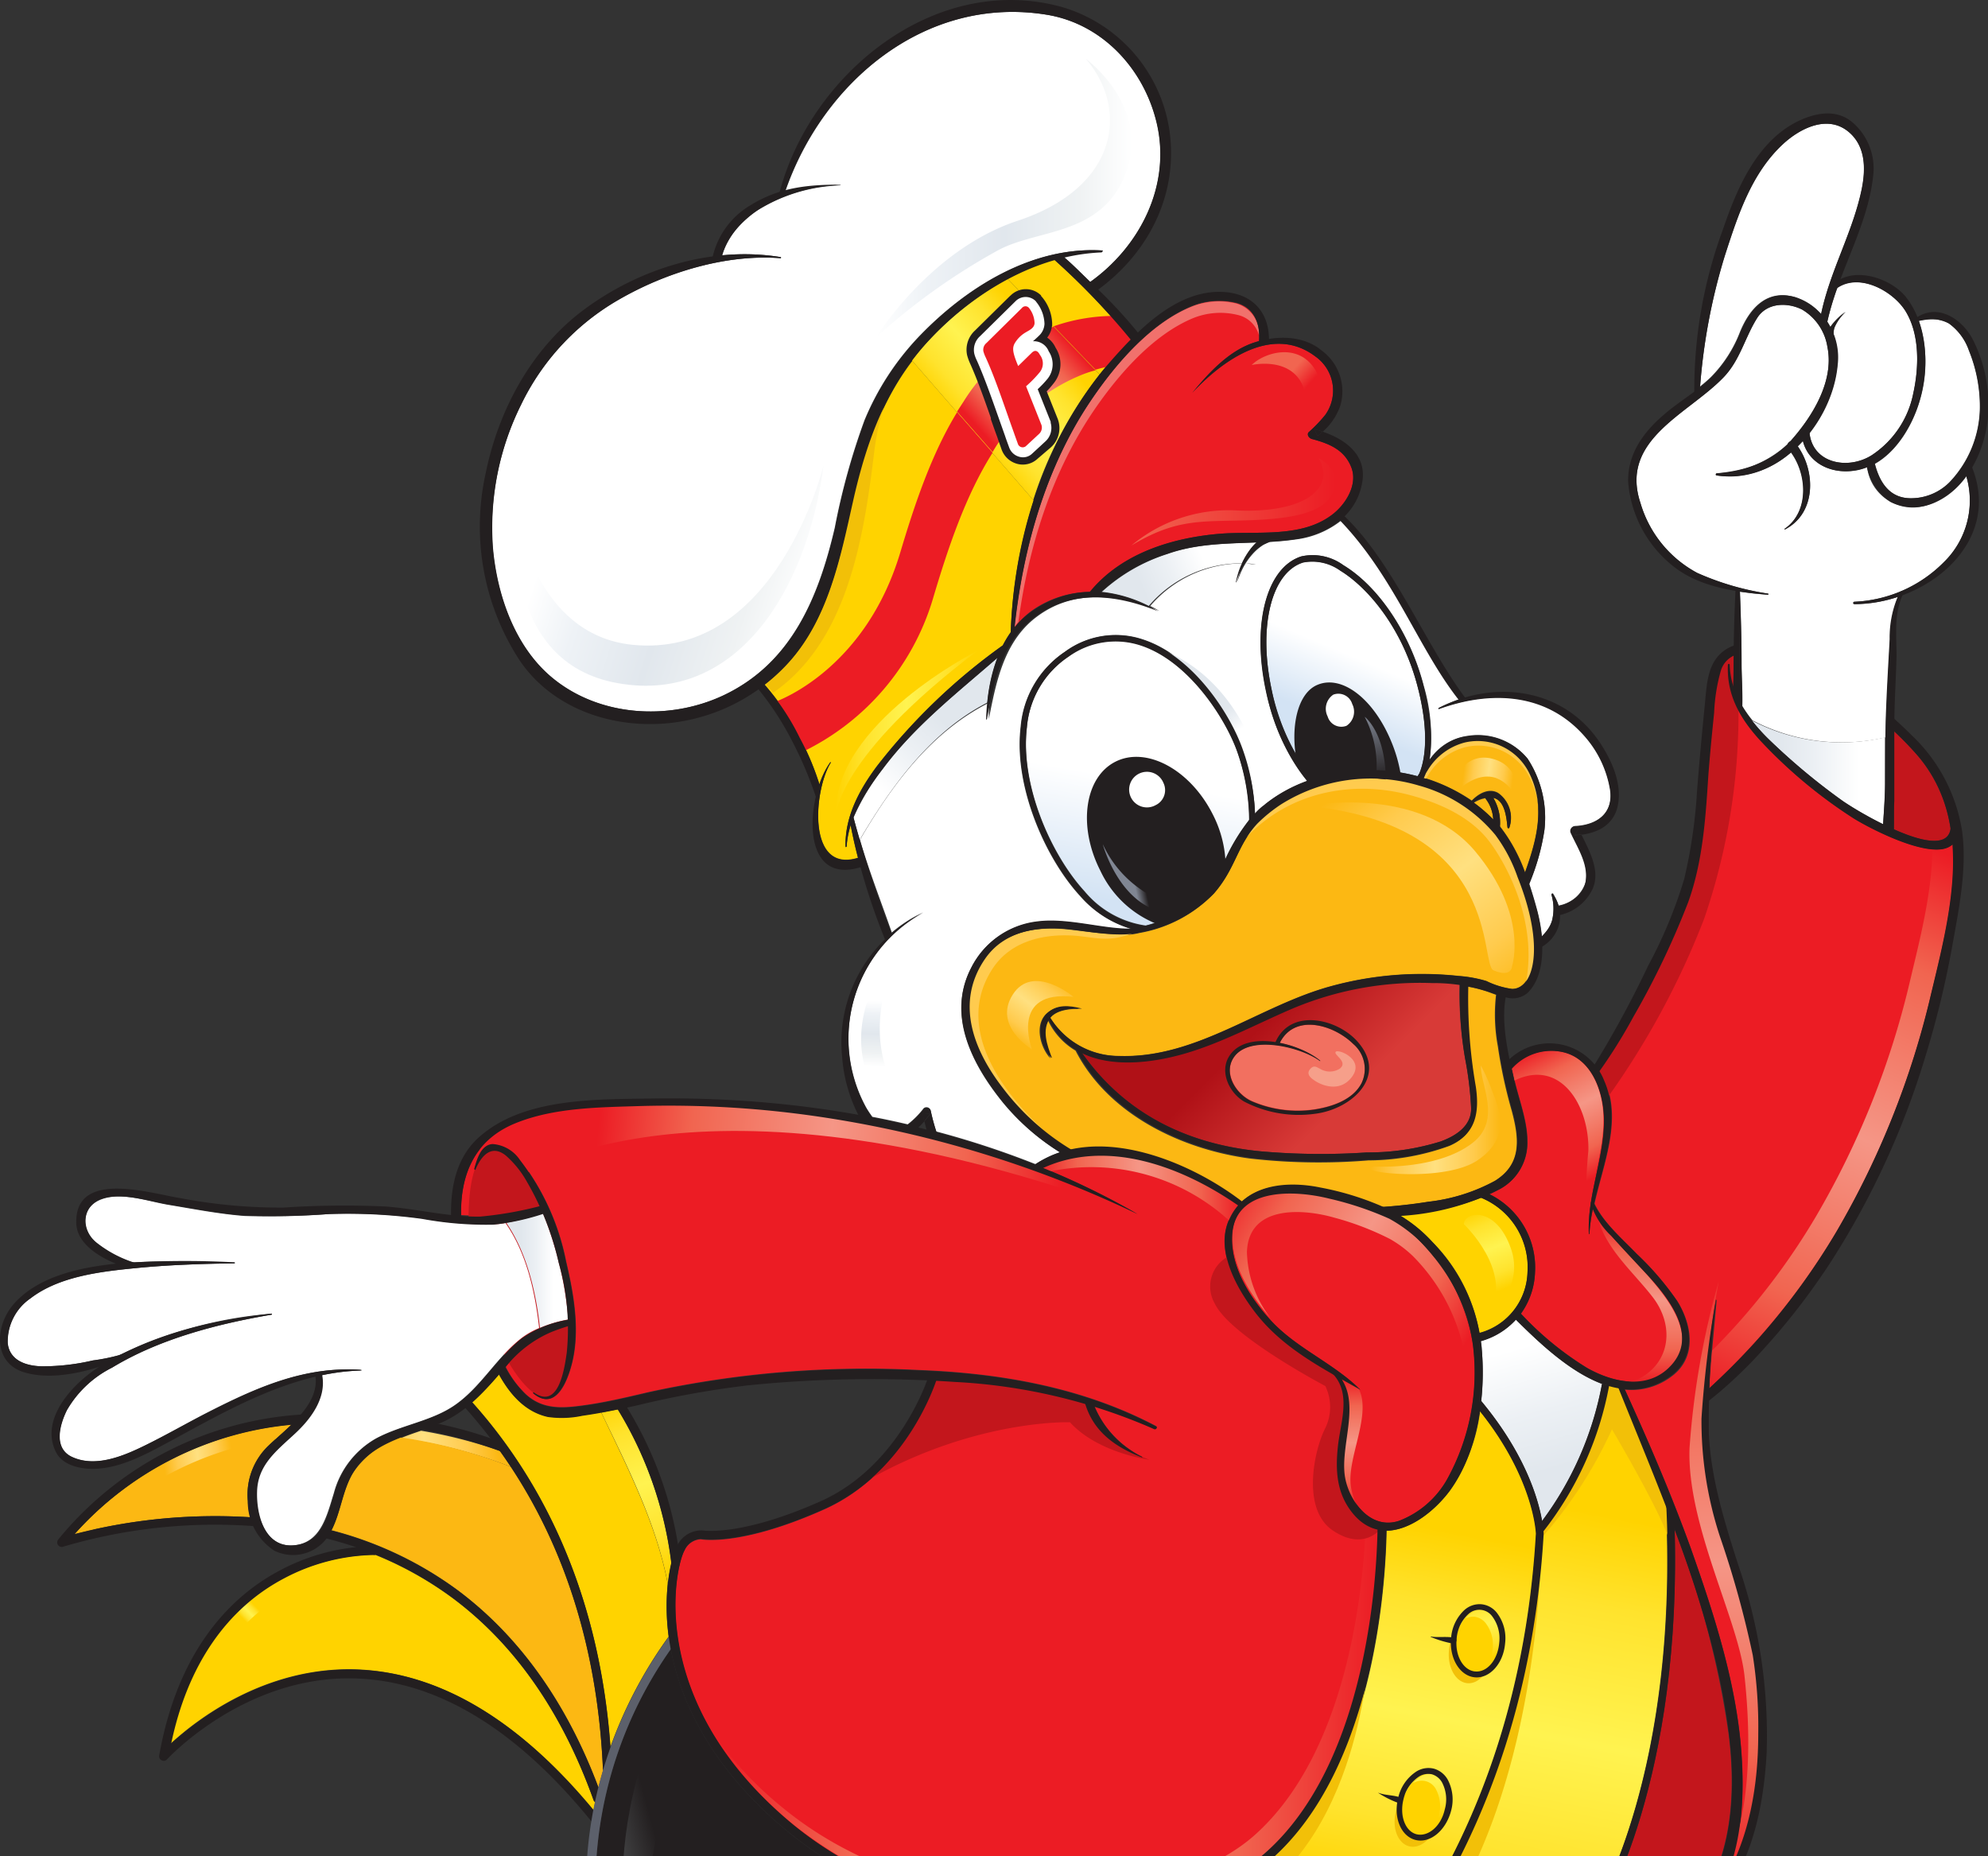 <?xml version="1.0" encoding="UTF-8"?> <svg xmlns="http://www.w3.org/2000/svg" xmlns:xlink="http://www.w3.org/1999/xlink" id="Capa_1" data-name="Capa 1" viewBox="0 0 196.5 183.49"><rect x="0" y="0" width="196.5" height="183.49" fill="#333333" stroke="none"/><defs><style>.cls-1{fill:#ffd300;}.cls-2{fill:url(#GradientFill_1);}.cls-3{fill:#ec1c24;}.cls-4{fill:url(#GradientFill_2);}.cls-5{fill:url(#GradientFill_1-2);}.cls-6{fill:#f2c008;}.cls-7{fill:url(#GradientFill_1-3);}.cls-8{fill:#c3161c;}.cls-9{fill:url(#GradientFill_2-2);}.cls-10{fill:url(#GradientFill_2-3);}.cls-11{fill:url(#GradientFill_2-4);}.cls-12{fill:url(#GradientFill_2-5);}.cls-13{fill:url(#GradientFill_3);}.cls-14{fill:url(#GradientFill_3-2);}.cls-15{fill:#fff;}.cls-16{fill:url(#GradientFill_3-3);}.cls-17{fill:url(#GradientFill_8);}.cls-18{fill:#f27060;}.cls-19{fill:url(#GradientFill_1-4);}.cls-20{fill:url(#GradientFill_1-5);}.cls-21{fill:url(#GradientFill_3-4);}.cls-22{fill:#fcb813;}.cls-23{fill:url(#GradientFill_6);}.cls-24{fill:url(#GradientFill_6-2);}.cls-25{fill:url(#GradientFill_1-6);}.cls-26{fill:url(#GradientFill_3-5);}.cls-27{fill:url(#GradientFill_4);}.cls-28{fill:url(#GradientFill_4-2);}.cls-29{fill:url(#GradientFill_1-7);}.cls-30{fill:#231f20;}.cls-31{fill:url(#GradientFill_2-6);}.cls-32{fill:url(#GradientFill_3-6);}.cls-33{fill:url(#GradientFill_5);}.cls-34{fill:url(#GradientFill_5-2);}.cls-35{fill:url(#GradientFill_1-8);}.cls-36{fill:#ffcb4e;}.cls-37{fill:url(#GradientFill_4-3);}.cls-38{fill:url(#GradientFill_4-4);}.cls-39{fill:#f69f8a;}.cls-40{fill:url(#GradientFill_4-5);}.cls-41{fill:url(#GradientFill_4-6);}.cls-42{fill:url(#GradientFill_2-7);}.cls-43{fill:url(#GradientFill_2-8);}.cls-44{fill:url(#GradientFill_2-9);}.cls-45{fill:url(#GradientFill_2-10);}.cls-46{fill:url(#GradientFill_1-9);}.cls-47{fill:#f1716c;}.cls-48{fill:url(#linear-gradient);}.cls-49{fill:url(#linear-gradient-2);}.cls-50{fill:#5c606b;}.cls-51{fill:url(#GradientFill_7);}.cls-52{fill:url(#GradientFill_7-2);}.cls-53{fill:url(#GradientFill_5-3);}.cls-54{fill:url(#GradientFill_9);}</style><linearGradient id="GradientFill_1" x1="95.44" y1="42.83" x2="104.42" y2="34.75" gradientUnits="userSpaceOnUse"><stop offset="0" stop-color="#ffd300"></stop><stop offset="0.2" stop-color="#ffe32d"></stop><stop offset="0.5" stop-color="#fff350"></stop><stop offset="0.79" stop-color="#ffe32d"></stop><stop offset="1" stop-color="#ffd300"></stop></linearGradient><linearGradient id="GradientFill_2" x1="96.65" y1="42.26" x2="105.83" y2="34" gradientUnits="userSpaceOnUse"><stop offset="0" stop-color="#ec1c24"></stop><stop offset="0.2" stop-color="#f16550"></stop><stop offset="0.5" stop-color="#f59686"></stop><stop offset="0.79" stop-color="#f16550"></stop><stop offset="1" stop-color="#ec1c24"></stop></linearGradient><linearGradient id="GradientFill_1-2" x1="139.97" y1="150.71" x2="132.98" y2="186.65" xlink:href="#GradientFill_1"></linearGradient><linearGradient id="GradientFill_1-3" x1="157.8" y1="149.57" x2="149.18" y2="193.9" xlink:href="#GradientFill_1"></linearGradient><linearGradient id="GradientFill_2-2" x1="70.68" y1="169.98" x2="136.17" y2="169.98" xlink:href="#GradientFill_2"></linearGradient><linearGradient id="GradientFill_2-3" x1="59.02" y1="112.26" x2="105.05" y2="116.28" xlink:href="#GradientFill_2"></linearGradient><linearGradient id="GradientFill_2-4" x1="102.4" y1="117.24" x2="122.77" y2="117.24" xlink:href="#GradientFill_2"></linearGradient><linearGradient id="GradientFill_2-5" x1="172.08" y1="186.21" x2="168.76" y2="122.78" xlink:href="#GradientFill_2"></linearGradient><linearGradient id="GradientFill_3" x1="93.56" y1="71.59" x2="87.12" y2="78.26" gradientUnits="userSpaceOnUse"><stop offset="0" stop-color="#e1e7ed"></stop><stop offset="0.46" stop-color="#ecf0f4"></stop><stop offset="1" stop-color="#fff"></stop></linearGradient><linearGradient id="GradientFill_3-2" x1="112.84" y1="57.98" x2="119" y2="55.37" xlink:href="#GradientFill_3"></linearGradient><linearGradient id="GradientFill_3-3" x1="120.09" y1="70.69" x2="121.36" y2="72.81" xlink:href="#GradientFill_3"></linearGradient><linearGradient id="GradientFill_8" x1="133.17" y1="108.46" x2="125.38" y2="100.67" gradientUnits="userSpaceOnUse"><stop offset="0" stop-color="#d83a37"></stop><stop offset="1" stop-color="#b01117"></stop></linearGradient><linearGradient id="GradientFill_1-4" x1="147.43" y1="163.82" x2="145.69" y2="157.34" xlink:href="#GradientFill_1"></linearGradient><linearGradient id="GradientFill_1-5" x1="141.56" y1="179.79" x2="141.05" y2="172.49" xlink:href="#GradientFill_1"></linearGradient><linearGradient id="GradientFill_3-4" x1="154.48" y1="144.98" x2="151.03" y2="132.93" xlink:href="#GradientFill_3"></linearGradient><linearGradient id="GradientFill_6" x1="110.26" y1="89.13" x2="112.38" y2="77.09" gradientUnits="userSpaceOnUse"><stop offset="0" stop-color="#d3e3f4"></stop><stop offset="1" stop-color="#fff"></stop></linearGradient><linearGradient id="GradientFill_6-2" x1="131.59" y1="71.19" x2="134.19" y2="65.06" xlink:href="#GradientFill_6"></linearGradient><linearGradient id="GradientFill_1-6" x1="60.17" y1="138.36" x2="66.62" y2="155.17" xlink:href="#GradientFill_1"></linearGradient><linearGradient id="GradientFill_3-5" x1="51.51" y1="125.6" x2="54.69" y2="125.6" xlink:href="#GradientFill_3"></linearGradient><linearGradient id="GradientFill_4" x1="35.08" y1="144.74" x2="49.16" y2="142.76" gradientUnits="userSpaceOnUse"><stop offset="0" stop-color="#fcb813"></stop><stop offset="0.2" stop-color="#ffcb4e"></stop><stop offset="0.5" stop-color="#ffe080"></stop><stop offset="0.79" stop-color="#ffcb4e"></stop><stop offset="1" stop-color="#fcb813"></stop></linearGradient><linearGradient id="GradientFill_4-2" x1="16.44" y1="146.46" x2="23.21" y2="145.51" xlink:href="#GradientFill_4"></linearGradient><linearGradient id="GradientFill_1-7" x1="26.07" y1="162.13" x2="27.33" y2="160.91" xlink:href="#GradientFill_1"></linearGradient><linearGradient id="GradientFill_2-6" x1="194.37" y1="85.28" x2="170.65" y2="138.55" xlink:href="#GradientFill_2"></linearGradient><linearGradient id="GradientFill_3-6" x1="175.8" y1="76.34" x2="183.72" y2="76.34" xlink:href="#GradientFill_3"></linearGradient><linearGradient id="GradientFill_5" x1="54.73" y1="51.47" x2="79.64" y2="59.56" gradientUnits="userSpaceOnUse"><stop offset="0" stop-color="#fff"></stop><stop offset="0.2" stop-color="#eef2f6"></stop><stop offset="0.5" stop-color="#e1e7ed"></stop><stop offset="0.79" stop-color="#eff2f3"></stop><stop offset="1" stop-color="#fff"></stop></linearGradient><linearGradient id="GradientFill_5-2" x1="86.59" y1="19.59" x2="111.9" y2="19.59" xlink:href="#GradientFill_5"></linearGradient><linearGradient id="GradientFill_1-8" x1="82.62" y1="72.44" x2="96.61" y2="72.44" xlink:href="#GradientFill_1"></linearGradient><linearGradient id="GradientFill_4-3" x1="144.61" y1="76.73" x2="149.51" y2="77.33" xlink:href="#GradientFill_4"></linearGradient><linearGradient id="GradientFill_4-4" x1="135.39" y1="110.67" x2="148.29" y2="110.67" xlink:href="#GradientFill_4"></linearGradient><linearGradient id="GradientFill_4-5" x1="99.92" y1="102.64" x2="104.59" y2="96.43" xlink:href="#GradientFill_4"></linearGradient><linearGradient id="GradientFill_4-6" x1="133.82" y1="77.13" x2="150.36" y2="98.31" xlink:href="#GradientFill_4"></linearGradient><linearGradient id="GradientFill_2-7" x1="158.22" y1="116.07" x2="151.8" y2="103.48" xlink:href="#GradientFill_2"></linearGradient><linearGradient id="GradientFill_2-8" x1="162.09" y1="136.71" x2="162.09" y2="120.34" xlink:href="#GradientFill_2"></linearGradient><linearGradient id="GradientFill_2-9" x1="133.66" y1="149" x2="133.66" y2="136.27" xlink:href="#GradientFill_2"></linearGradient><linearGradient id="GradientFill_2-10" x1="144.36" y1="133.65" x2="120.35" y2="118.65" xlink:href="#GradientFill_2"></linearGradient><linearGradient id="GradientFill_1-9" x1="148.65" y1="127.42" x2="145.52" y2="119.68" xlink:href="#GradientFill_1"></linearGradient><linearGradient id="linear-gradient" x1="126.85" y1="37.59" x2="128.47" y2="39.05" gradientUnits="userSpaceOnUse"><stop offset="0" stop-color="#f16550"></stop><stop offset="1" stop-color="#ec1c24"></stop></linearGradient><linearGradient id="linear-gradient-2" x1="111.83" y1="49.6" x2="132.01" y2="49.6" xlink:href="#linear-gradient"></linearGradient><linearGradient id="GradientFill_7" x1="135.49" y1="70.65" x2="136.49" y2="76.99" gradientUnits="userSpaceOnUse"><stop offset="0" stop-color="#808693"></stop><stop offset="1" stop-color="#231f20"></stop></linearGradient><linearGradient id="GradientFill_7-2" x1="111.99" y1="86.79" x2="112.97" y2="86.58" xlink:href="#GradientFill_7"></linearGradient><linearGradient id="GradientFill_5-3" x1="87.57" y1="98.96" x2="87.35" y2="105.46" xlink:href="#GradientFill_5"></linearGradient><linearGradient id="GradientFill_9" x1="61.73" y1="184.04" x2="65.23" y2="183.1" gradientUnits="userSpaceOnUse"><stop offset="0" stop-color="#404041"></stop><stop offset="1" stop-color="#231f20"></stop></linearGradient></defs><title>iconoMesa de trabajo 3 copia</title><path class="cls-1" d="M104.2,25.65a24.55,24.55,0,0,0-4.6,1.91L108.69,37c.37-.46.75-.92,1.14-1.37.6-.67,1.24-1.39,1.94-2.09A71.73,71.73,0,0,0,104.2,25.65Z"></path><path class="cls-1" d="M84.37,49.49c-1.25,5.56-2.47,11.68-6.44,16a19.25,19.25,0,0,1-2.36,2.16,23.92,23.92,0,0,1,3.49,5.24A27.73,27.73,0,0,1,81,77.53a8.2,8.2,0,0,1,1.07-2.18s.09,0,.06,0c-1.68,2.65-2.41,11,2.67,9.43-.28-1.07-.52-2.14-.71-3.23a9,9,0,0,0-.4,2.1c0,.06-.09.06-.1,0-.08-3,1.41-5.69,3.14-8A59.51,59.51,0,0,1,99.11,63.8a11.16,11.16,0,0,1,.8-1.33,47.56,47.56,0,0,1,2.27-13l-12-13.8C87.11,39.7,85.51,44.38,84.37,49.49Z"></path><path class="cls-2" d="M99.6,27.56a29.93,29.93,0,0,0-7.47,5.73,25.06,25.06,0,0,0-2,2.33l12,13.8A39.64,39.64,0,0,1,108.69,37Z"></path><path class="cls-3" d="M110.56,31.23a18.23,18.23,0,0,0-6.35,1l-.07,0,4.14,4.31c.4-.11.81-.22,1.23-.3a36,36,0,0,0,2.7-3Z"></path><path class="cls-3" d="M89,54.56C85.49,66.37,76.62,69.37,76.62,69.37l2.7,4.95A24.59,24.59,0,0,0,92.19,59.26c1.51-5.1,3.26-10.31,5.92-14.51l-3.51-4C92.09,44.84,90.42,49.81,89,54.56Z"></path><path class="cls-4" d="M107.28,36.91c.33-.12.66-.22,1-.31l-4.14-4.31a18.23,18.23,0,0,0-8.89,7.39c-.22.34-.44.68-.65,1l3.51,4,.09-.15A18,18,0,0,1,107.28,36.91Z"></path><path class="cls-5" d="M143.3,147.34a17.67,17.67,0,0,0,3-7.86c5.35,6.68,5.56,12.07,5.56,12.12-.86,14.69-5,27.81-12.44,39a26,26,0,0,1-10.16,6,4.39,4.39,0,0,1-3.65-.33c-3.67-2.06-5.33-8.94-5.35-9l-.24.06a21.5,21.5,0,0,0,5.69-3.48c10.11-9,11.25-27.05,11.35-32.54C139.4,151.26,141.84,149.3,143.3,147.34Z"></path><path class="cls-6" d="M135.25,163.89s-1.07,20.28-14.75,25.33l-.49-2.33S132.63,182.14,135.25,163.89Z"></path><path class="cls-7" d="M143.38,198.2c-2-1.27-3.3-6.43-3.46-7.12l0,0,0,0v0c7.48-11.27,11.71-24.52,12.58-39.37a2.42,2.42,0,0,1,0-.26,33.22,33.22,0,0,0,6.5-14.33,9.28,9.28,0,0,0,.91.22c1.58,3.94,3.22,7.89,4.76,11.88,1.21,26.27-7.06,39.59-7.14,39.72C153.81,194.69,145.3,199.4,143.38,198.2Z"></path><path class="cls-6" d="M152.33,152.05s.29,26.2-12,40.95l-.4-2a97.31,97.31,0,0,0,8.85-19.94C152.81,158.65,152.33,152.05,152.33,152.05Z"></path><path class="cls-6" d="M152.33,152.05a42.94,42.94,0,0,0,7-10.77s4.95,8.35,5.73,11.16l.19-2.91-4.89-12.67-1.61-.33s-1.26,8.54-6.5,14.36Z"></path><path class="cls-6" d="M143.22,163.13a3.59,3.59,0,0,1,1.15-2.42,1.67,1.67,0,0,1,1.24-.42,1.69,1.69,0,0,1,1.14.65,3.64,3.64,0,0,1,.67,2.59c-.16,1.68-1.24,2.95-2.39,2.84S143.06,164.81,143.22,163.13Z"></path><path class="cls-6" d="M138,179a3.66,3.66,0,0,1,1.52-2.2,1.6,1.6,0,0,1,2.32.6,3.63,3.63,0,0,1,.25,2.67c-.43,1.63-1.69,2.72-2.82,2.42S137.54,180.6,138,179Z"></path><path class="cls-3" d="M50.85,111.07c3.87-1.62,8.49-1.62,12.61-1.75a102.12,102.12,0,0,1,17.12,1A109.93,109.93,0,0,1,112.44,120s0,0,0,0a76.32,76.32,0,0,0-9.31-4.55c6.39-2.93,13.79-.1,19.25,3.7a5.55,5.55,0,0,0-1,1.63c-1.17,3,.87,6.6,2.63,8.91a25.09,25.09,0,0,0,7.77,6.19c1.73,1.9.72,4.66.46,6.91-.29,2.46-.19,4.77,1.44,6.76a4.41,4.41,0,0,0,2.46,1.61c-.1,5.31-1.17,23.21-11.07,32-4.44,3.94-12.56,6.3-21.19,6.14a41.27,41.27,0,0,1-25.69-9.05c-14.47-12.09-11.48-25.37-10.53-27a1.86,1.86,0,0,1,1.61-1.1c.34.06,4.19.62,12.17-2.94,7.7-3.44,10.65-11.42,11.1-12.76l1.73.1a60.43,60.43,0,0,1,13,2.17h0c.85,2.8,3,4.3,5.61,5.31,0,0,0,0,0-.05a9.87,9.87,0,0,1-4.71-5,48,48,0,0,1,5.93,2.24c.18.08.34-.18.16-.27-7.25-3.83-15.38-5.24-23.5-5.54a101,101,0,0,0-26.58,2.17c-2.1.49-4.2,1-6.34,1.3s-4.13.5-5.86-1.07a10,10,0,0,1-2-2.72l.13-.16a11.37,11.37,0,0,1,4.4-3.33c.55-.22,1.12-.42,1.69-.59a16.18,16.18,0,0,1-.14,2.7c-.23,1.62-.81,5.67-3.25,3.93-.06,0-.13.05-.07.09,1.93,1.61,3.07-.55,3.61-2.28,1.11-3.46.42-7.35-.39-10.79a24,24,0,0,0-4.53-10,3.57,3.57,0,0,0-2.71-1.57c-1.16.08-1.55,1.52-1.81,2.42a0,0,0,1,0,.09,0c.59-1.42,1.61-2.5,3-1.38a10,10,0,0,1,2.09,2.62,22,22,0,0,1,1.24,2.35,29.67,29.67,0,0,1-5.87,1.06q-.94,0-1.89-.06C45.5,116.35,46.74,112.8,50.85,111.07Z"></path><path class="cls-8" d="M92,136.13s9.6.15,15.79,2.55c0,0,.59,3.64,5.83,5.61,0,0-5.1-.66-7.86-3.71,0,0-10.27-.37-21.62,6.69A21.38,21.38,0,0,0,92,136.13Z"></path><path class="cls-9" d="M135,150.67c-.25,6.44-1.81,22.55-11,30.73-4.44,3.94-12.56,6.29-21.19,6.13-9.79-.18-18.92-3.39-25.69-9.05a36.44,36.44,0,0,1-6.38-6.78,35.13,35.13,0,0,0,7.54,8.53,41.27,41.27,0,0,0,25.69,9.05c8.63.16,16.75-2.2,21.19-6.14,9.9-8.77,11-26.67,11.07-32A3.85,3.85,0,0,1,135,150.67Z"></path><path class="cls-10" d="M46.65,114.2s2.52-3,5.34,1.85c0,0,17.83-11.87,60.44,4,0,0-11.05-6.58-29.29-9.69S47.62,109.06,46.65,114.2Z"></path><path class="cls-11" d="M103.56,115.83a20.2,20.2,0,0,1,18.13,5l1.08-1.68S117,115,111.28,113.94s-8.88,1.6-8.88,1.6Z"></path><path class="cls-8" d="M121.39,124.2a3.36,3.36,0,0,0-1.31,4.66C121.61,132.06,131,137,131,137a4.77,4.77,0,0,1,0,4.15c-1.09,2.11-2.4,8,.73,10.12s4.8-.22,4.8-.22-4.51-2.11-4-6.48,1-7.54-.54-9c0,0-5-2.71-7.32-5.62A20.88,20.88,0,0,1,121.39,124.2Z"></path><path class="cls-3" d="M190.86,98.3a84.63,84.63,0,0,1-9.34,23.44A68.28,68.28,0,0,1,174.09,132q-2.15,2.43-4.5,4.63l-.62.57c.14-2.9.47-5.82.71-8.7,0,0-.06,0-.07,0a105.9,105.9,0,0,0-1.43,11.77,36.72,36.72,0,0,0,1.87,11.66,95.81,95.81,0,0,1,3.24,11.74,44.85,44.85,0,0,1,.54,7.77c0,4.94-.81,10.08-3.32,14.42,0,0,0,0,0,0,1.73-3.86,1.92-8.48,1.63-12.56-.49-6.9-2.71-13.75-5-20.23-1.92-5.34-4.17-10.55-6.53-15.71a6.58,6.58,0,0,0,4.58-1.28c2.56-1.85,2.1-5.06.62-7.45a28.63,28.63,0,0,0-4-4.66c-1.42-1.48-3.3-3.09-4.2-5,.91-4.06,2.74-8.26,1-12.2a5.65,5.65,0,0,0-.47-.88,53.8,53.8,0,0,0,3.36-5.39,80.94,80.94,0,0,0,5.42-11.31c1.44-4,1.73-8.36,2-12.58.15-2.06.36-4.11.56-6.16a17.88,17.88,0,0,1,.67-4.18,2.41,2.41,0,0,1,1.22-1.43c0,.22,0,.44,0,.67,0,.71,0,1.44-.06,2.18a8.62,8.62,0,0,1-.32-2,.09.09,0,1,0-.18,0c-.12,3,1.22,5.31,3.18,7.46a48.09,48.09,0,0,0,9.05,7.6c1.41.94,8.11,4.5,10,2.71C193.34,88.38,192,93.64,190.86,98.3Z"></path><path class="cls-12" d="M169.89,126.63A80.89,80.89,0,0,0,167,143.12c-.29,7.57,4.83,17,5.43,22.52,1.26,11.64-1.07,16.69-1.07,16.69l-1.45,5s3.69-4.37,4.17-14.47-2.33-16-4-23.09S168.14,136,169.89,126.63Z"></path><path class="cls-8" d="M158.83,108.58a79.61,79.61,0,0,0,9.61-17.76,62.4,62.4,0,0,0,3.39-21.45l-.1-1.75V64.13s-2.42.39-3,5.92S167.85,84.61,166.2,89s-7.28,16-8.63,17Z"></path><path class="cls-8" d="M48.78,113.57s-2.47-.29-2.47,7,4.46,17.57,7.9,17.71c0,0,2.87-1.74,2.28-8.2S52.32,113.87,48.78,113.57Z"></path><path class="cls-13" d="M97.6,69.44a17.26,17.26,0,0,1,1-4.42c-4,3.48-8.16,6.71-11.35,11a21.77,21.77,0,0,0-2.88,4.79c.18.74.39,1.48.6,2.21C88.11,77.68,92,72.32,97.6,69.44Z"></path><path class="cls-14" d="M122.76,55.68a7.51,7.51,0,0,1,.81-1.36,6,6,0,0,1,.62-.7c-3,.12-5.93.12-8.8,1.14a17.45,17.45,0,0,0-6.48,3.74,13.38,13.38,0,0,1,4.64,1.39A12,12,0,0,1,122.76,55.68Z"></path><path class="cls-15" d="M155.7,81.64c2.2-.11,3.84-1.3,3.46-3.67a10.65,10.65,0,0,0-2.29-5c-3.79-4.55-9.4-4.82-14.63-2.92-.06,0-.09-.07,0-.1a15,15,0,0,1,2-.83c-4-5.05-6.32-12.06-11.68-17.66a9,9,0,0,1-4.55,1.87c-.82.12-1.65.19-2.48.24a4.16,4.16,0,0,0-.62.27,4.93,4.93,0,0,0-1.1.93,6.69,6.69,0,0,0-.69.92c.35,0,.71.05,1,.1-.34,0-.7-.08-1-.1a7,7,0,0,0-.81,1.86s-.06,0,0,0a7.08,7.08,0,0,1,.59-1.86,12,12,0,0,0-9.21,4.21c.31.15.62.32.92.49a0,0,0,0,1,0,0c-.34-.14-.69-.27-1-.39l-.11.13.11-.13c-3.69-1.3-7.69-1.58-11.06.91-2.74,2-3.76,5.16-4.44,8.34.27-.13.55-.27.84-.39-.29.12-.57.26-.84.39-.13.6-.25,1.21-.37,1.81,0,0,0,0,0,0,0-.54,0-1.09.1-1.64C92,72.32,88.11,77.68,85,83c.9,3.1,2.09,6.12,3.15,9.17a13.68,13.68,0,0,1,3.11-2s0,0,0,0a14.21,14.21,0,0,0-5.63,19.32,10.8,10.8,0,0,0,.6.9c1.17.22,2.33.47,3.49.74a8.7,8.7,0,0,0,1.57-1.58.43.43,0,0,1,.7.2,17.56,17.56,0,0,0,.56,2.09,87.69,87.69,0,0,1,9.76,3.21l.07,0a10.34,10.34,0,0,1,2.39-1.16A22.76,22.76,0,0,1,99.14,109c-3-3.7-5.6-8.59-3.16-13.31a8.36,8.36,0,0,1,6.57-4.57c3-.39,6.6.8,9.31.71h0a10.72,10.72,0,0,1-5.12-3.28c-3.37-3.66-6.57-10.76-5.86-16.7a9.91,9.91,0,0,1,4.37-7.42A8.44,8.44,0,0,1,113,63.21c5,1.65,8.63,7.34,9.86,10.77a21.19,21.19,0,0,1,1.24,6.4h0a5.51,5.51,0,0,1,.85-.78h0a14.32,14.32,0,0,1,4.26-2.41,20.48,20.48,0,0,1-4.08-9c-1.39-6.58.09-12.12,3.51-13.2a5.16,5.16,0,0,1,4.15.87c3.51,2.12,6.62,6.8,7.94,11.93a17.84,17.84,0,0,1,.59,7.27,5.42,5.42,0,0,1,3.76-2.33A6.33,6.33,0,0,1,151,75a10.62,10.62,0,0,1,1.66,7,20.26,20.26,0,0,1-1.51,5.32c.27.81.52,1.64.74,2.46a16,16,0,0,1,.52,2.77,3.76,3.76,0,0,0,1-1.58,4.8,4.8,0,0,0-.06-2.55c0-.11.13-.17.18-.07a7,7,0,0,1,.53,1.15,3.37,3.37,0,0,0,2.7-2.42c.28-1.74-.78-3.3-1.46-4.81A.45.45,0,0,1,155.7,81.64Z"></path><path class="cls-16" d="M113.83,63.9c4.67,2,8,7.41,9.12,10.73A20.56,20.56,0,0,1,124.08,81a12.81,12.81,0,0,1,1-.84C125,73.06,120.54,65.8,113.83,63.9Z"></path><path class="cls-17" d="M144.82,104.65a35.68,35.68,0,0,1,.6,4.93c0,1.73-1.51,2.69-3,3.24a24.07,24.07,0,0,1-7.31,1.09,68.15,68.15,0,0,1-10.5-.11c-7.31-.7-13.47-3.77-17.67-9.75,3,1.44,6.92,1,10.12,0,3.71-1.07,7.15-2.95,10.68-4.46a32.45,32.45,0,0,1,13.8-2.52,24.7,24.7,0,0,1,2.72.2A38.6,38.6,0,0,0,144.82,104.65Z"></path><path class="cls-15" d="M71.45,68.75c-5.42,2.53-12.35,2.08-17-1.85-3.62-3.07-5.34-8.12-5.75-12.73A27.35,27.35,0,0,1,51.51,40a23.91,23.91,0,0,1,9.64-10.37c4.66-2.7,10.6-4.53,16-4.11.07,0,.09-.1,0-.11a22.37,22.37,0,0,0-5.78-.17,8.28,8.28,0,0,1,3.69-4.56,16.41,16.41,0,0,1,8-2.35,0,0,0,0,0,0,0,20.79,20.79,0,0,0-5.42.54C81.42,8,91.56-.46,103.44,1.45c5.54.89,9.66,5.39,10.91,10.73,1.43,6.13-1.64,12.16-6.58,15.69-.93-.89-1.7-1.69-2.62-2.47a19.55,19.55,0,0,1,3.8-.54c.06,0,.06-.1,0-.1-6.94-.44-13.44,3.64-18.09,8.47a26.86,26.86,0,0,0-5.41,8.3,68,68,0,0,0-2.94,10.63C80.9,59.06,78.22,65.58,71.45,68.75Z"></path><path class="cls-18" d="M134.59,107.05c-.9,1.69-3,2.34-4.71,2.6a11.37,11.37,0,0,1-6.18-.84c-1.61-.74-2.92-2.94-1.58-4.53,1.72-2,6.59-.76,8.37.58,0,0,0,0,0,0a9.46,9.46,0,0,0-4-1.77c1.47-2.95,5.33-1.79,7.25.08A3.28,3.28,0,0,1,134.59,107.05Z"></path><path class="cls-1" d="M144,162a3.55,3.55,0,0,1,1.15-2.42,1.69,1.69,0,0,1,1.24-.43,1.77,1.77,0,0,1,1.14.65,3.68,3.68,0,0,1,.67,2.6c-.16,1.68-1.23,2.95-2.39,2.84S143.86,163.65,144,162Z"></path><path class="cls-1" d="M138.77,177.81a3.66,3.66,0,0,1,1.53-2.21,1.72,1.72,0,0,1,1.29-.22,1.7,1.7,0,0,1,1,.83,3.56,3.56,0,0,1,.26,2.66c-.43,1.64-1.69,2.72-2.82,2.43S138.35,179.44,138.77,177.81Z"></path><path class="cls-19" d="M147.64,159.77a1.75,1.75,0,0,0-1.13-.65,1.71,1.71,0,0,0-1.25.43,2.16,2.16,0,0,0-.41.44,1.62,1.62,0,0,1,.88-.19,1.71,1.71,0,0,1,1.13.65,3.58,3.58,0,0,1,.68,2.59,4,4,0,0,1-.73,2,3.34,3.34,0,0,0,1.51-2.66A3.64,3.64,0,0,0,147.64,159.77Z"></path><path class="cls-20" d="M142.7,176.21a1.69,1.69,0,0,0-1-.83,1.74,1.74,0,0,0-1.29.22,3.18,3.18,0,0,0-.76.67,1.59,1.59,0,0,1,2.3.62,3.6,3.6,0,0,1,.25,2.66,4.19,4.19,0,0,1-.76,1.54,3.56,3.56,0,0,0,1.53-2.22A3.51,3.51,0,0,0,142.7,176.21Z"></path><path class="cls-15" d="M188.43,30.88c1.35,2.31,1.24,5.51.69,8A9.53,9.53,0,0,1,185,45c-2.35,1.48-5.86.81-6.14-2.25a13.06,13.06,0,0,0,2.75-6.69,7,7,0,0,0-.38-3,3.34,3.34,0,0,1,.08-.7,4.39,4.39,0,0,1,1.1-1.56h0a6.57,6.57,0,0,0-1.32,1.26l-.18.25c-.09-.18-.19-.35-.29-.52h0a28.52,28.52,0,0,1,1-3.38C183.89,26.93,187.25,28.86,188.43,30.88Z"></path><path class="cls-15" d="M170.51,25.23c1.28-3.95,2.61-8.1,5.75-11,1.69-1.56,4.35-2.88,6.39-1.26,1.83,1.45,1.78,3.82,1.35,5.87-.91,4.21-3.12,8-4,12.2a5.43,5.43,0,0,0-2.6-1.68c-2.78-.8-4.46,1.13-5.41,3.43a13,13,0,0,1-2.88,4.48c-.34.33-.7.63-1.07.93A58.63,58.63,0,0,1,170.51,25.23Z"></path><path class="cls-3" d="M154.51,104c2.36.54,3.52,2.87,3.9,5.06.72,4.3-1.58,8.57-1.36,12.9,0,0,.06,0,.06,0a14.73,14.73,0,0,1,.33-2.44,8.49,8.49,0,0,0,1.83,2.63c1.13,1.26,2.3,2.49,3.45,3.73,2.27,2.43,5.37,6.32,2.23,9.33-2.28,2.19-5.63,1.38-8.07,0a31.32,31.32,0,0,1-6.5-5.32l-.07,0a7.64,7.64,0,0,0,1.42-4.1,8.08,8.08,0,0,0-4.49-7.75c.29-.14.57-.28.84-.43a5.18,5.18,0,0,0,2.9-4.81c0-2-.82-4.09-1.28-6.06-.08-.36-.17-.74-.25-1.12A5.24,5.24,0,0,1,154.51,104Z"></path><path class="cls-3" d="M132.68,136.37l1.78,1s.07,0,0,0c-2.69-2.68-6.36-4.1-8.93-6.94-2-2.19-3.88-5.17-3.75-8.24.21-4.87,6.19-4.56,9.54-3.73a31.86,31.86,0,0,1,6,2,11.4,11.4,0,0,1,3,2.24A18.15,18.15,0,0,1,145.61,133a21.82,21.82,0,0,1-2.55,13.21,9.25,9.25,0,0,1-4.74,4.11c-2.75.94-4.86-1.77-5.33-4.18C132.41,143.13,134.42,139.07,132.68,136.37Z"></path><path class="cls-1" d="M138.33,120.12a26.85,26.85,0,0,0,8.08-1.73h0a7.41,7.41,0,0,1,4.58,7.35,6.38,6.38,0,0,1-4.75,6,17,17,0,0,0-4.67-9A13.92,13.92,0,0,0,138.33,120.12Z"></path><path class="cls-21" d="M146.41,138.48a26.07,26.07,0,0,0,.05-5.14c0-.26-.05-.52-.09-.79a7.64,7.64,0,0,0,3.46-2.11h0c2.2,2.18,5.25,5.13,8.51,6.35a32.56,32.56,0,0,1-5.93,13.56C152.06,148.26,150.8,143.76,146.41,138.48Z"></path><path class="cls-22" d="M149.46,97.74a8.3,8.3,0,0,1-2.54-.78,12.61,12.61,0,0,0-2.74-.5,34,34,0,0,0-12.58,1c-7.11,1.92-13.31,7.17-21,6.91a8,8,0,0,1-6.78-3.77h0c.63-.79,2.12-.93,3-.85a0,0,0,0,0,0,0c-1.21-.3-2.46-.44-3.43.49-1.16,1.13-.54,3.36.44,4.38,0,0,.06,0,0,0-.43-1.17-1-2.62-.25-3.77a6.93,6.93,0,0,0,2.73,3c3.23,6.31,10.47,9.75,17.2,10.66a59.81,59.81,0,0,0,11.74.19,23.58,23.58,0,0,0,8-1.43c2.54-1.1,2.89-3.22,2.54-5.75a51.07,51.07,0,0,1-.75-10,12.52,12.52,0,0,1,2.31.62l.52.19a17.14,17.14,0,0,0,.18,5.1,48,48,0,0,0,1.37,6.36c.75,2.8,1,5.29-1.69,6.94a18,18,0,0,1-6.61,2.07c-1.51.25-3,.4-4.57.51a29.86,29.86,0,0,0-6.11-1.86c-2.66-.55-5.8-.44-7.76,1.37-4.28-3.31-11.19-6.42-16.93-5.14a24.22,24.22,0,0,1-6.75-6.09c-2.9-3.74-4.72-8.41-1.76-12.72,1.91-2.81,5.26-3.3,8.39-2.94,2.24.26,4.91.81,7,.29A13.4,13.4,0,0,0,120,88.3c2.17-2.51,2.25-4.7,4.28-6.89a15,15,0,0,1,2.34-1.9l0,0h0a16.63,16.63,0,0,1,13.63-1.86,15,15,0,0,1,7.55,4.87A15.39,15.39,0,0,1,150,86.67C152.76,93.59,151.59,97.74,149.46,97.74Z"></path><path class="cls-23" d="M107.22,88.11c-3.28-3.56-6.4-10.47-5.71-16.24a9.35,9.35,0,0,1,4.11-7,7.94,7.94,0,0,1,7.16-1.11c4.75,1.57,8.34,7.22,9.49,10.42A21.32,21.32,0,0,1,123.5,81,19.68,19.68,0,0,0,121,85.17a11.62,11.62,0,0,1-7.76,6.31A9.61,9.61,0,0,1,107.22,88.11Z"></path><path class="cls-22" d="M147.63,78.89h.05c1.09.3,1.23,2,1.33,2.89,0,.12.15.15.19,0a3,3,0,0,0-1.12-3.41c-.87-.5-1.88,0-2.6.76A17.94,17.94,0,0,0,141.16,77l-.41-.13c.08-.17.17-.38.26-.63a.41.41,0,0,1,.05-.09,6.1,6.1,0,0,1,3.72-2.81,5.66,5.66,0,0,1,6.34,3c1.68,3.36.77,6.64-.38,9.86a16.59,16.59,0,0,0-2.49-4.54A4.71,4.71,0,0,0,147.63,78.89Z"></path><path class="cls-22" d="M147.59,81a14.23,14.23,0,0,0-1.9-1.65,3,3,0,0,1,1.13-.45.6.6,0,0,0,.06.11A3.47,3.47,0,0,1,147.59,81Z"></path><path class="cls-24" d="M140.3,76.44c-.06.09-.12.18-.2.28a18.46,18.46,0,0,0-10.31.25,19.73,19.73,0,0,1-4.11-8.87c-1.32-6.25,0-11.5,3.12-12.49a4.75,4.75,0,0,1,3.69.81c2.56,1.56,6.11,5.51,7.66,11.55C141.39,72.81,140.74,75.4,140.3,76.44Z"></path><path class="cls-3" d="M117.72,30.33a7.1,7.1,0,0,1,4.5-.36c1.79.48,2.34,2.11,2.23,3.74l-.6.19c-2.46.85-4.41,3-6,4.93,0,0,0,.08,0,0,2.94-3.17,7.92-6.82,12.18-3.59A4.13,4.13,0,0,1,131,41a13.93,13.93,0,0,1-1.63,1.71c-.23.23,0,.61.33.69,1.69.45,3.2,1.06,3.87,2.8s-.61,3.75-1.95,4.74c-3.11,2.29-7.54,1.51-11.15,1.83-4,.35-9.36,1.64-12.7,5.73A10.18,10.18,0,0,0,102,60.35,8.24,8.24,0,0,0,100.31,62c.86-8,3.18-16,7.73-22.66C110.4,35.86,113.77,32,117.72,30.33Z"></path><path class="cls-25" d="M66.37,154.51a38.18,38.18,0,0,0-5.31-15.21l-1.63.31c2.61,5.41,5.47,11,6.59,17A16.68,16.68,0,0,1,66.37,154.51Z"></path><path class="cls-1" d="M66,156.58c-1.12-6-4-11.56-6.59-17-.61.12-1.23.22-1.85.31a9.84,9.84,0,0,1-3.42.12c-2.22-.5-3.71-2.18-4.82-4.18a27.89,27.89,0,0,1-2.64,2.77c6.21,6.93,12.48,17.82,13.65,34.08a43.67,43.67,0,0,1,5.76-10.92A22,22,0,0,1,66,156.58Z"></path><path class="cls-22" d="M24.5,148.36a7.46,7.46,0,0,0,.24,1.61,55.22,55.22,0,0,0-17.35,1.66,32.74,32.74,0,0,1,21.4-10.8c-.76.74-1.56,1.4-2.19,2A6.69,6.69,0,0,0,24.5,148.36Z"></path><path class="cls-26" d="M55.25,124.88a33.77,33.77,0,0,0-1.58-4.94,27.58,27.58,0,0,1-3.63.92c2,2.91,2.92,6.69,3.33,10.39a13.45,13.45,0,0,1,2.79-.83A30.8,30.8,0,0,0,55.25,124.88Z"></path><path class="cls-15" d="M48.81,121a35,35,0,0,1-7.08-.57A54.71,54.71,0,0,0,32.5,120a77.22,77.22,0,0,1-8.33.19c-2.48-.19-5-.68-7.41-1.08-2.06-.33-4.64-1.31-6.69-.58s-2.14,3-.55,4.32a11.77,11.77,0,0,0,3.42,1.88l.2.06c3.36-.23,6.7,0,10.07,0a0,0,0,1,1,0,.08c-3.26.05-6.51.15-9.75.47-3.47.35-7.6.81-10.45,3a5.18,5.18,0,0,0-2.26,4.42c.18,1.75,1.88,2.25,3.42,2.29a21.79,21.79,0,0,0,5-.58,23.91,23.91,0,0,0,2.6-.51,42,42,0,0,1,15.06-4.11.05.05,0,0,1,0,.1c-5.36.91-11.09,2.4-15.77,5.24a10.68,10.68,0,0,0-4.46,4.19c-.71,1.42-1.37,3.76.49,4.63,2.38,1.1,5.14-.1,7.3-1.17s4-2.13,6-3.17c4.82-2.46,9.63-4.66,15.26-4.27,0,0,0,.07,0,.07a21.77,21.77,0,0,0-3.88.47c.43,2.29-1.16,4.35-2.73,5.81-1.79,1.66-3.65,3.07-3.71,5.72-.05,2.17.81,5.45,3.59,5.28s3.37-2.9,4.08-5.18a8.78,8.78,0,0,1,4.13-5.37c2.47-1.35,5.52-1.71,7.83-3.32,2.59-1.8,4.1-4.68,6.57-6.61a7.7,7.7,0,0,1,1.76-1c-.41-3.7-1.29-7.48-3.33-10.39Q49.43,121,48.81,121Z"></path><path class="cls-27" d="M49.43,143.42a47,47,0,0,0-7.81-2c-.68.23-1.37.47-2,.73A47.19,47.19,0,0,1,50.52,145C50.16,144.47,49.8,143.94,49.43,143.42Z"></path><path class="cls-22" d="M59.6,174.81C59,161.73,55.14,152,50.52,145a47.19,47.19,0,0,0-10.94-2.92,8.79,8.79,0,0,0-4.77,3.63c-1,1.73-1.14,3.8-2.05,5.54a36.28,36.28,0,0,1,12.47,5.92C51.3,161.7,56,168.25,59.15,176.67q.23-.88.48-1.74A.53.53,0,0,1,59.6,174.81Z"></path><path class="cls-28" d="M27.25,142.24c.49-.44,1-.9,1.54-1.41a32.74,32.74,0,0,0-21.4,10.8c.5-.13,1.11-.28,1.83-.44A32.54,32.54,0,0,1,27.25,142.24Z"></path><path class="cls-1" d="M35.06,165c-9-.23-15.72,5.07-18.18,7.32C18.53,164.62,22.4,159,28.11,156a19.68,19.68,0,0,1,8.82-2.3.41.41,0,0,0,.19,0,34.57,34.57,0,0,1,7.61,4.26c6.13,4.56,10.82,11.27,13.93,19.95a.39.39,0,0,0,.17.21c-.06.29-.12.57-.17.86C51.2,169.9,43.26,165.23,35.06,165Z"></path><path class="cls-29" d="M36.85,153.68A19.7,19.7,0,0,0,28,156c-5.71,3-9.57,8.64-11.23,16.35.43-.38,1-.86,1.63-1.38,1.9-6.48,5.53-11.27,10.62-13.95a19.7,19.7,0,0,1,8.83-2.3l1.44,0c-.74-.36-1.5-.7-2.27-1A.45.45,0,0,1,36.85,153.68Z"></path><path class="cls-30" d="M140.29,213.43a54.07,54.07,0,0,1-31.51,12A57,57,0,0,1,84,221.55c1.67-.63,3.36-1.24,5.07-1.78a.21.21,0,0,0-.11-.4,74.86,74.86,0,0,0-12.48,4.06c-4,1.57-8.19,2.93-12.31,4.29-6.61,2.16-16.07,3.79-21.29-2.21-1.82-2.09-2.42-5-2.77-7.67s.14-6.08-1.84-8a3.47,3.47,0,0,0-1.12-.68c-.86-.33-.84-.79-.72-1.69a9.19,9.19,0,0,1,3.11-5.08,21.51,21.51,0,0,1,8-4.7c3.81-1.31,9.56-2.3,12.49,1.24a35.53,35.53,0,0,0,2.58,5.68c-.2.13-.42.26-.64.38A9.8,9.8,0,0,1,58,206.36,3.12,3.12,0,0,0,56.46,203a.12.12,0,0,0-.12.2,2.61,2.61,0,0,1,.79,3.16,6.18,6.18,0,0,1-.83-.09c-.95-.16-1.83-.54-2.78-.69a12.31,12.31,0,0,0-3.09.1s0,.09,0,.09c2.39-.07,4.26,1.23,6.57,1.46a9.66,9.66,0,0,0,5.42-1.45,16.53,16.53,0,0,0,7.5-9.05c0-.14-.17-.22-.24-.1a22.49,22.49,0,0,1-6.37,7.47,34.06,34.06,0,0,1-3.86-10.68A40.78,40.78,0,0,1,66.3,163c.86,4.6,3.55,11.35,11.36,17.87,6.93,5.79,16.25,9.07,26.24,9.26a40.37,40.37,0,0,0,15.66-2.69c.2.81,1.89,7.28,5.68,9.41a5.08,5.08,0,0,0,4.23.38,27.32,27.32,0,0,0,9.84-5.58c.38,1.51,1.63,5.87,3.68,7.14,1.77,1.11,6.16-.89,10-4C151.83,200.84,147,207.9,140.29,213.43Z"></path><path class="cls-8" d="M168.84,186.55a12.4,12.4,0,0,1-6.45,5.48,18.75,18.75,0,0,1-7.43,1.05,22.32,22.32,0,0,0,3.23-3.84c.09-.13,8-12.88,7.34-38a88.89,88.89,0,0,1,5.33,20.16C171.49,176.46,171.31,182,168.84,186.55Z"></path><path class="cls-31" d="M193,83.48a2.56,2.56,0,0,1-2,.48c-.05,4.32-1.22,8.83-2.18,12.88a83.62,83.62,0,0,1-9.35,23.44,67,67,0,0,1-7.42,10.21q-1.37,1.55-2.82,3c-.1,1.22-.2,2.44-.26,3.66l.62-.57q2.35-2.21,4.5-4.63a68.28,68.28,0,0,0,7.43-10.21,84.63,84.63,0,0,0,9.34-23.44C192,93.64,193.34,88.38,193,83.48Z"></path><path class="cls-8" d="M189.43,74.55a14.32,14.32,0,0,1,3.37,7.36c-.26,1.91-3,1.24-5.61.06,0-1,0-1.89,0-2.8,0-2.3,0-4.6,0-6.9Q188.4,73.38,189.43,74.55Z"></path><path class="cls-32" d="M173.17,71.22A16.71,16.71,0,0,0,174.76,73a63.8,63.8,0,0,0,7.37,6.16,34,34,0,0,0,4,2.31c.08-1.33.18-2.67.19-4,0-1.53,0-3.06,0-4.59A19.06,19.06,0,0,1,173.17,71.22Z"></path><path class="cls-15" d="M183.28,59.48a13.23,13.23,0,0,0,8.83-3.9A8.48,8.48,0,0,0,194.33,47a7.7,7.7,0,0,1-3,2.56,4.55,4.55,0,0,1-6.78-3.37,5.76,5.76,0,0,1-.92.28c-2.47.5-4.86-.59-5.43-2.93-.17.19-.34.37-.52.54,1.83,2.56,1.82,6.68-1.26,8.24,0,0-.08,0,0-.07,2.43-1.66,2.25-5.37.63-7.57A9.16,9.16,0,0,1,169.67,47c-.13,0-.08-.2,0-.21a11,11,0,0,0,7-2.87.59.59,0,0,1,.26-.28l.11-.11c2.13-2.41,4.26-5.87,3.59-9.22a5.23,5.23,0,0,0-2.51-3.71c-1.46-.72-3.46-.7-4.42.81-1.23,1.93-1.69,4.16-3.31,5.86-3.5,3.67-10.34,6.17-8.24,12.46a11.45,11.45,0,0,0,5.6,6.9,27,27,0,0,0,7,2.05c.05,0,0,.11,0,.11-.62-.05-1.24-.1-1.86-.18l-.9-.12c.09,2.35.15,4.69.16,7,0,1.39.11,2.86.07,4.3a12.08,12.08,0,0,0,1,1.41,19.06,19.06,0,0,0,13.19,1.68c0-.89,0-1.77.06-2.66.09-2.35.23-4.72.35-7.07a11.44,11.44,0,0,1,.79-4.16,13.72,13.72,0,0,1-4.28.71A.12.12,0,0,1,183.28,59.48Z"></path><path class="cls-15" d="M192.68,47.67a5.39,5.39,0,0,1-3.83,1.58c-2.11,0-3.09-1.58-3.56-3.38,2.3-1.28,3.83-4,4.5-6.38a13.12,13.12,0,0,0-.13-7.77,4,4,0,0,1,3,.26,5.59,5.59,0,0,1,1.95,2.68,14.63,14.63,0,0,1,1.08,5.65A10.84,10.84,0,0,1,192.68,47.67Z"></path><path class="cls-6" d="M86.43,44.51a28.08,28.08,0,0,1,1.3-5.5,41.54,41.54,0,0,0-3.44,10.31C83.09,54.9,81.91,61,78,65.42a17.07,17.07,0,0,1-2.33,2.17c.26.29.51.58.75.88C83.78,63.38,85.39,53.15,86.43,44.51Z"></path><path class="cls-33" d="M51.1,50.89S49.35,65,60.52,67.42C72.7,70,79.83,58.31,81.4,46c0,0-4.63,19.2-18.92,17.73C52.8,62.72,51.1,50.89,51.1,50.89Z"></path><path class="cls-34" d="M86.59,33.35s5.31-8.66,14-11.53c10-3.3,11-11.06,6.74-16,0,0,6.46,4.68,3.93,11.32-2.34,6.15-8.52,5.47-12.5,7.54A63.13,63.13,0,0,0,86.59,33.35Z"></path><path class="cls-35" d="M82.63,80.58s.05-5.72,14-16.27C96.61,64.31,82.24,71.57,82.63,80.58Z"></path><path class="cls-36" d="M151.13,76.08a5.66,5.66,0,0,0-6.37-2.94A6.05,6.05,0,0,0,141.07,76c-.26.38-.51.75-.79,1.11l.46.14.37-.54a6.11,6.11,0,0,1,3.69-2.85,5.65,5.65,0,0,1,6.37,2.94,8.68,8.68,0,0,1,.91,3.12A8.7,8.7,0,0,0,151.13,76.08Z"></path><path class="cls-37" d="M144.24,78s1.8-1.76,3.65-1.09A3.38,3.38,0,0,1,150,79.51s.65-3.53-2.27-4.45C144.57,74.06,143.27,77.7,144.24,78Z"></path><path class="cls-36" d="M112.17,92.18c-2,.38-4.51-.09-6.6-.31-3.13-.33-6.48.2-8.36,3-2.91,4.35-1,9,1.89,12.7a25.61,25.61,0,0,0,4.17,4.22,27.31,27.31,0,0,1-3.22-3.41c-2.92-3.71-4.79-8.36-1.89-12.71,1.89-2.82,5.42-3.47,8.55-3.14C108.76,92.76,109.74,93.09,112.17,92.18Z"></path><path class="cls-36" d="M150,86.29a12.66,12.66,0,0,0-2.24-4.15,15,15,0,0,0-7.59-4.78c-5.9-1.58-12.07-.2-16.17,4.14-.47.22-1.11,1.39-2,2.83h0a4.67,4.67,0,0,1,1.23-1.59c4.1-4.34,10.26-5.73,16.17-4.14,2.95.79,6,2.17,7.82,4.59,1.35,1.76,4.85,7.59,3.6,14,1.09-.81,1-3.11.94-4.29C151.81,90.64,150.75,88.46,150,86.29Z"></path><path class="cls-38" d="M135.86,115.3s6.2.39,9.69-2.33c2.88-2.24.82-5.62.82-7.65a17.92,17.92,0,0,1,1.06,2.36c.66,1.71,2.09,4.65-1.37,7S133.19,115.76,135.86,115.3Z"></path><path class="cls-39" d="M130.44,105.62a1.84,1.84,0,0,0,2,0c.85-.69-.68-1.37-.41-1.66s2.85.74,1.63,2.44-3.17.84-3.84.32c0,0-.78-.46-.36-1S130.19,105.53,130.44,105.62Z"></path><path class="cls-40" d="M102,103.72s-2.25-5.92,4.11-5.19c0,0-4-3.35-6-.23S102,103.72,102,103.72Z"></path><path class="cls-41" d="M129.27,79.66s10.95-2.2,16.56,4.51c5.28,6.32,3.63,11.31,3.63,11.31s0,1.21-1.84.43C146.21,95.29,148.6,81.6,129.27,79.66Z"></path><path class="cls-42" d="M157,113.74a48,48,0,0,0-.1,8.12c-.14-4.29,2.14-8.49,1.47-12.76-.35-2.2-1.5-4.53-3.86-5.09a5.23,5.23,0,0,0-5.08,1.55c.09.39.17.76.25,1.12l0,.13C154.21,104.59,157.1,109.21,157,113.74Z"></path><path class="cls-43" d="M162.79,126c-1.15-1.26-2.3-2.49-3.42-3.76a11.53,11.53,0,0,1-1.48-1.93c.88,3.21,3.49,5.35,5.46,7.89,2.15,2.78,1.82,6.45-1.38,8.1a7.36,7.36,0,0,1-1.22.34,5.08,5.08,0,0,0,4.18-1.28C168.09,132.4,165,128.49,162.79,126Z"></path><path class="cls-44" d="M132.81,146a6.47,6.47,0,0,0,1.42,3,6.69,6.69,0,0,1-.68-1.92c-.54-2.84,2.16-7.3.69-9.94l-1.6-.87C133.22,138.86,132.34,143.5,132.81,146Z"></path><path class="cls-45" d="M139.91,122.13a12.19,12.19,0,0,0-2.49-1.73,31.74,31.74,0,0,0-6-2.09c-3.35-.87-9.33-1.22-9.58,3.65-.16,3.05,1.72,6,3.68,8.26,0,0,0,0,.06.07a11.17,11.17,0,0,1-2.33-6.54c.16-4.7,5.6-4.27,8.65-3.39a28.27,28.27,0,0,1,5.48,2.1,11.37,11.37,0,0,1,2.28,1.7,18.78,18.78,0,0,1,5.26,10.54,22.31,22.31,0,0,1-.46,8,22.22,22.22,0,0,0,1.07-9.7A18.47,18.47,0,0,0,139.91,122.13Z"></path><path class="cls-46" d="M144.69,121s4.86,4.54,2.59,8.86c0,0,3.43-2.59,2.06-6.47C147.84,119.13,144.71,119.77,144.69,121Z"></path><path class="cls-47" d="M122.38,31.14a2.83,2.83,0,0,1,2.06,2A3.1,3.1,0,0,0,122.2,30a7.2,7.2,0,0,0-4.51.35c-3.94,1.63-7.32,5.54-9.69,9-4.55,6.6-6.86,14.65-7.73,22.64a6.41,6.41,0,0,1,.39-.52c1-7.43,3.3-14.81,7.53-21,2.36-3.44,5.74-7.34,9.68-9A7.2,7.2,0,0,1,122.38,31.14Z"></path><path class="cls-48" d="M123.72,36.08s3.56-.83,4.93,1.79a4.21,4.21,0,0,1-.72,4.79s3.83-2.26,2.37-5.54C128.74,33.65,125,34.79,123.72,36.08Z"></path><path class="cls-49" d="M111.83,53.92a15,15,0,0,1,10.51-3.46c6.67.25,9.69-2.21,8-5.18,0,0,2.52,1.18,1.33,3.55-1,2-4.38,2.52-9.1,2.62C118.37,51.54,116,51.41,111.83,53.92Z"></path><path class="cls-30" d="M151,75a6.36,6.36,0,0,0-5.93-2.23c-2.74.33-3.82,2.45-5.25,4.37l.47.15c.27-.35.53-.71.79-1.09a6.06,6.06,0,0,1,3.71-2.81,5.67,5.67,0,0,1,6.35,3c1.82,3.65.58,7.2-.68,10.67l.38,1.07a24,24,0,0,0,1.82-6.1A10.74,10.74,0,0,0,151,75Z"></path><path class="cls-30" d="M147.35,78.51c-.28-.34-.74.13-.47.47a3.78,3.78,0,0,1,.69,2.72l.58.74A4.77,4.77,0,0,0,147.35,78.51Z"></path><path class="cls-30" d="M148.08,78.42c-1-.56-2.14.2-2.85,1l.11.13a2.67,2.67,0,0,1,2.33-.68c1.1.3,1.24,2,1.33,2.89a.1.1,0,0,0,.2,0A3,3,0,0,0,148.08,78.42Z"></path><path class="cls-30" d="M138.49,76.79a14.47,14.47,0,0,0-.87-3.24c-1.72-4.37-4.9-6.88-7.37-5.87-2,.8-2.74,4.16-2.07,7.6,0,0,.81,1.21,1.08,1.51s.33.93,1.35.63a16.43,16.43,0,0,1,6-.85Z"></path><path class="cls-30" d="M157.1,122c.24-4.94,3.63-10.27,1.46-15.19a5.8,5.8,0,0,0-9.81-1.65c-.35.4.22,1,.58.6A5.23,5.23,0,0,1,154.5,104c2.37.54,3.53,2.87,3.9,5.06.72,4.3-1.57,8.57-1.35,12.9A0,0,0,0,0,157.1,122Z"></path><path class="cls-30" d="M119.83,80.41c-2.25-4.39-6.56-6.67-9.6-5.11s-3.71,6.39-1.46,10.78a10.43,10.43,0,0,0,5.65,5.28,15.87,15.87,0,0,0,6.72-5.13A11.47,11.47,0,0,0,119.83,80.41Z"></path><path class="cls-30" d="M153.35,88.45a4.9,4.9,0,0,1,.06,2.55c-.25,1-1.12,1.48-1.56,2.32-.1.19.06.47.29.4a3.59,3.59,0,0,0,2-2.5,3.72,3.72,0,0,0-.64-2.84A.09.09,0,0,0,153.35,88.45Z"></path><path class="cls-30" d="M83.06,18.25c-3.21,0-6,.27-8.82,2a8,8,0,0,0-3.79,5.1c-.08.51.81.65.89.14.35-2,2.1-3.75,3.75-4.85a16.46,16.46,0,0,1,8-2.35S83.08,18.25,83.06,18.25Z"></path><path class="cls-30" d="M104.88.67C92.31-2.74,80,7.43,77,19.22l.54-.17c3.7-10.9,13.91-19.53,25.88-17.6,5.55.89,9.66,5.39,10.91,10.73,1.45,6.21-1.71,12.31-6.76,15.82l-.07.06.72.8c5.18-3.64,8.24-9.44,7.39-15.84A15,15,0,0,0,104.88.67Z"></path><path class="cls-30" d="M82.06,75.35c-2.31,3.13-3.22,12.32,3.06,10.35.59-.18.36-1.12-.22-.92-5.21,1.71-4.47-6.73-2.78-9.4C82.14,75.35,82.08,75.31,82.06,75.35Z"></path><path class="cls-30" d="M79.05,72.93a23.34,23.34,0,0,0-3.72-5.5l-.64.36a29.31,29.31,0,0,1,3.65,5.54A38,38,0,0,1,80.72,79l.36-1.18A26.06,26.06,0,0,0,79.05,72.93Z"></path><path class="cls-30" d="M108.25,28.33c-1.21-1.13-2.11-2.1-3.25-3.06l-1,.22a70.92,70.92,0,0,1,8,8.37l.7-.71A48.3,48.3,0,0,0,108.25,28.33Z"></path><path class="cls-30" d="M144.82,104.65a34.19,34.19,0,0,1,.59,4.93c0,1.73-1.51,2.69-3,3.24a24.07,24.07,0,0,1-7.31,1.09,68.17,68.17,0,0,1-10.5-.11c-7.58-.73-13.93-4-18.14-10.44,0,0-.41-.31-.39-.29,3,6.76,10.56,10.42,17.53,11.36a59.82,59.82,0,0,0,11.74.19,23.58,23.58,0,0,0,8-1.43c2.54-1.1,2.9-3.22,2.54-5.75a51.09,51.09,0,0,1-.74-10.3l-.82-.1A36.13,36.13,0,0,0,144.82,104.65Z"></path><path class="cls-30" d="M106.9,99.68c-1.2-.3-2.46-.44-3.42.49-1.17,1.13-.54,3.36.43,4.38,0,0,.07,0,.06,0-.46-1.23-1.06-2.79-.12-4,.64-.79,2.12-.93,3.05-.85C106.92,99.72,106.92,99.69,106.9,99.68Z"></path><path class="cls-30" d="M130.5,104.84c-2-1.7-7.45-3.19-9.07-.33-.87,1.54.12,3.54,1.54,4.37a11.7,11.7,0,0,0,7,1.21c3.57-.43,7.24-3.66,4.26-7.08-2-2.33-6.66-3.42-8.16,0-.1.22.28.39.38.17,1.44-3.08,5.36-1.91,7.3,0a3.25,3.25,0,0,1,.82,3.9c-.89,1.69-3,2.34-4.7,2.6a11.4,11.4,0,0,1-6.19-.84c-1.6-.74-2.92-2.94-1.57-4.53,1.72-2,6.58-.76,8.37.58A0,0,0,1,0,130.5,104.84Z"></path><path class="cls-30" d="M84.27,80.47l-.26.76a62.77,62.77,0,0,0,3.42,11.51.47.47,0,0,0,.08.14l.65-.53A117.7,117.7,0,0,1,84.27,80.47Z"></path><path class="cls-30" d="M91.16,110c.06.26.12.54.18.82.21-.23.4-.47.58-.71Z"></path><path class="cls-30" d="M85.62,109.55a14.21,14.21,0,0,1,5.62-19.32s0-.06,0,0a14.17,14.17,0,0,0-8,14.24,15,15,0,0,0,1.74,6l1.5.35A10.47,10.47,0,0,1,85.62,109.55Z"></path><path class="cls-30" d="M92,109.81a.42.42,0,0,0-.69-.2,7.5,7.5,0,0,1-1.92,1.81l1.13.26a8.53,8.53,0,0,0,.85-.85c-.06-.28-.12-.56-.18-.82l.76.11c-.18.24-.37.48-.58.71.09.36.18.74.29,1.11l1,.24A20.82,20.82,0,0,1,92,109.81Z"></path><path class="cls-30" d="M155.66,82.52c.24,0,.46,0,.69-.06-.1-.2-.2-.4-.29-.6C155.93,82.08,155.8,82.3,155.66,82.52Z"></path><path class="cls-30" d="M158.12,73.37C154.52,68,147.69,67.12,142.2,70c-.06,0,0,.12,0,.1,5.23-1.9,10.84-1.63,14.63,2.92a10.57,10.57,0,0,1,2.3,5c.37,2.37-1.27,3.56-3.47,3.67a.45.45,0,0,0-.4.66c.69,1.51,1.75,3.07,1.46,4.81-.21,1.35-1.58,2.19-2.89,2.47v.88a4.7,4.7,0,0,0,3.56-2.59c.84-1.77-.26-3.76-1.07-5.41-.23,0-.45.05-.69.06.14-.22.27-.44.4-.66.09.2.19.4.29.6,1.75-.23,3.27-1.07,3.61-3C160.33,77.36,159.25,75.07,158.12,73.37Z"></path><path class="cls-30" d="M132.36,51.35c5.49,5.67,7.84,12.81,11.89,17.91.23.29.73-.08.51-.38-3.93-5.3-7.09-13.33-11.94-17.93a.14.14,0,0,0-.2.19Z"></path><path class="cls-30" d="M83.68,83.68c.16-2.84,1.9-5.46,3.55-7.67,3.37-4.52,7.84-7.87,12-11.58.26-.23.28-.92,0-.72a58.85,58.85,0,0,0-12.52,12c-1.73,2.29-3.22,5-3.14,8C83.58,83.74,83.67,83.74,83.68,83.68Z"></path><path class="cls-30" d="M128.62,55c-3.42,1.08-4.9,6.62-3.52,13.2,1.35,6.39,4.5,9.44,4.63,9.57l.38-.46s-3.14-3.06-4.44-9.23,0-11.5,3.13-12.49a4.72,4.72,0,0,1,3.68.81c2.57,1.56,6.12,5.51,7.66,11.55,1.68,6.54-.1,9-.12,9l.45.4c.09-.11,2-2.67.23-9.56-1.31-5.13-4.43-9.81-7.94-11.93A5.13,5.13,0,0,0,128.62,55Z"></path><path class="cls-30" d="M122.81,74c-1.22-3.43-4.86-9.12-9.85-10.77a8.46,8.46,0,0,0-7.67,1.18,9.91,9.91,0,0,0-4.37,7.42c-.71,5.94,2.49,13,5.87,16.7A10.43,10.43,0,0,0,112.61,92l1-.43a9.49,9.49,0,0,1-6.41-3.41c-3.28-3.56-6.4-10.47-5.71-16.24a9.36,9.36,0,0,1,4.12-7,7.92,7.92,0,0,1,7.15-1.11c4.76,1.57,8.35,7.22,9.5,10.42a20.86,20.86,0,0,1,1.2,7.46l.59-.58A20.66,20.66,0,0,0,122.81,74Z"></path><path class="cls-30" d="M157.25,118.92a7.18,7.18,0,0,0,2,3.23c1.13,1.26,2.3,2.49,3.46,3.73,2.27,2.43,5.36,6.32,2.22,9.33-2.27,2.19-5.64,1.38-8.07,0a31,31,0,0,1-6.49-5.32c-.35-.34-.9.19-.55.53,3.71,3.67,9.85,9.55,15.3,5.6,2.56-1.85,2.11-5.06.63-7.45a29.13,29.13,0,0,0-4-4.66c-1.47-1.52-3.41-3.17-4.28-5.11C157.42,118.7,157.22,118.79,157.25,118.92Z"></path><path class="cls-30" d="M109,24.76c-6.94-.44-13.44,3.64-18.08,8.47a26.68,26.68,0,0,0-5.41,8.3,66.94,66.94,0,0,0-2.95,10.63c-1.62,6.9-4.3,13.42-11.07,16.59-5.42,2.53-12.35,2.08-17-1.85-3.63-3.07-5.35-8.12-5.76-12.73A27.35,27.35,0,0,1,51.5,40a24,24,0,0,1,9.64-10.37c4.66-2.7,10.61-4.53,16-4.11.06,0,.08-.1,0-.11-6.82-1.11-14,1.15-19.48,5.24-5.16,3.86-8.4,9.92-9.66,16.16a24.21,24.21,0,0,0,3.42,18.55c3.16,4.58,8.79,6.56,14.19,6.16a18.5,18.5,0,0,0,12.26-5.94c4-4.36,5.2-10.48,6.44-16,1.37-6.11,3.38-11.61,7.76-16.2s10.44-8.18,16.82-8.43C109,24.85,109,24.76,109,24.76Z"></path><path class="cls-30" d="M146.41,118.4a7.42,7.42,0,0,1,4.57,7.35,6.44,6.44,0,0,1-5.12,6.11c-.5.14-.3.93.2.79a7.27,7.27,0,0,0,5.66-6.88,8.06,8.06,0,0,0-5.12-8C146.18,117.59,146,118.24,146.41,118.4Z"></path><path class="cls-30" d="M131.75,135.81c1.81,1.9.78,4.71.51,7-.28,2.46-.18,4.77,1.44,6.76,3,3.68,7.41.73,9.6-2.21,2.78-3.75,3.56-9.47,3.16-14a17.33,17.33,0,0,0-7-12.42c-.12-.09-.62.28-.51.38,3.51,3.21,6,6.87,6.64,11.67a21.82,21.82,0,0,1-2.55,13.21,9.27,9.27,0,0,1-4.73,4.11c-2.76.94-4.87-1.77-5.34-4.18-.64-3.29,1.88-7.91-1-10.54C131.83,135.42,131.59,135.65,131.75,135.81Z"></path><path class="cls-30" d="M142.45,123.85a14,14,0,0,0-5.11-4.28,28.4,28.4,0,0,0-6.82-2.19c-3.42-.71-7.67-.32-9.12,3.4-1.17,3,.87,6.6,2.64,8.91,2.7,3.54,6.62,5.54,10.42,7.68a0,0,0,1,0,0,0c-2.69-2.68-6.36-4.1-8.92-6.94-2-2.19-3.89-5.17-3.76-8.24.21-4.87,6.19-4.56,9.54-3.73a31.86,31.86,0,0,1,6,2,14.39,14.39,0,0,1,4.51,3.88s.37-.28.34-.3Z"></path><path class="cls-30" d="M120.26,28.85c-4.25.14-7.83,3.85-10.44,6.81C103.3,43.09,100.1,53.28,99.89,63l.36-.63c.83-8.14,3.14-16.36,7.78-23.1,2.36-3.44,5.74-7.34,9.68-9a7.13,7.13,0,0,1,4.51-.36c1.86.5,2.39,2.25,2.21,4l1-.24C125.47,30.64,123.52,28.75,120.26,28.85Z"></path><path class="cls-30" d="M97.55,71.09c.72-3.75,1.54-7.74,4.8-10.15,3.69-2.73,8.13-2.14,12.1-.52a0,0,0,0,0,0,0c-4-2.32-8.48-2.78-12.45,0-3.38,2.34-4.43,6.86-4.53,10.73C97.49,71.1,97.54,71.12,97.55,71.09Z"></path><path class="cls-30" d="M130.74,42.67l-.3.27c-.26.21-.18.09-.21.16l-.33-.69c.28.08.56.16.84.26.16-.14.3-.28.45-.43a6.16,6.16,0,0,0,1.29-2.14,5,5,0,0,0-1.84-5.45c-1.87-1.57-4.62-1.5-6.8-.75-2.46.85-4.4,3-6,4.93,0,0,0,.08,0,0,2.95-3.17,7.92-6.82,12.18-3.59A4.12,4.12,0,0,1,131,41a14,14,0,0,1-1.64,1.71c-.23.23,0,.61.34.69,1.69.45,3.19,1.06,3.87,2.8s-.62,3.75-2,4.74c-3.11,2.29-7.53,1.51-11.14,1.83-4.06.36-9.46,1.66-12.8,5.84l1.1,0a17.28,17.28,0,0,1,6.61-3.86c4.08-1.44,8.34-.85,12.54-1.43,3.18-.43,6.2-2.27,6.76-5.62C135.14,45,133,43.43,130.74,42.67Z"></path><path class="cls-30" d="M130.23,43.1c0-.07,0,0,.21-.16l.3-.27c-.28-.1-.56-.18-.84-.26Z"></path><path class="cls-30" d="M122.21,57.55a7,7,0,0,1,1.5-2.78,5.22,5.22,0,0,1,1.11-.93,5.07,5.07,0,0,0,1.06-.55.17.17,0,0,0-.07-.28c-.83-.3-1.81.72-2.25,1.31a7.81,7.81,0,0,0-1.4,3.22S122.2,57.58,122.21,57.55Z"></path><path class="cls-30" d="M172.12,173.27c-.49-6.9-2.71-13.75-5-20.23-2-5.51-4.3-10.87-6.74-16.18l-.69-.37c4.53,11.35,9.71,22.77,11.21,34.93.62,5,.44,10.58-2,15.13a12.38,12.38,0,0,1-6.44,5.48,19.54,19.54,0,0,1-7.92,1l-1.25,1c5.78.61,11.9-.67,15.61-5.48C172.09,184.38,172.48,178.39,172.12,173.27Z"></path><path class="cls-30" d="M145.81,138.92c5.8,6.93,6,12.63,6,12.68-.86,14.69-5,27.81-12.44,39a25.91,25.91,0,0,1-10.15,6,4.38,4.38,0,0,1-3.65-.33c-3.68-2.06-5.33-8.94-5.35-9l-.71.16c.07.3,1.74,7.26,5.7,9.49a5.08,5.08,0,0,0,4.23.38A26.1,26.1,0,0,0,140,191l0,0v0c7.48-11.27,11.71-24.52,12.58-39.37,0-.27-.21-6-6.19-13.17Z"></path><path class="cls-30" d="M151.92,151l.56.46a33.06,33.06,0,0,0,6.58-14.54l-.71-.1A32.49,32.49,0,0,1,151.92,151Z"></path><path class="cls-30" d="M144.79,159.1a4.19,4.19,0,0,0-1.36,2.81c-.19,2,.86,3.74,2.34,3.88s2.84-1.37,3-3.37a4.13,4.13,0,0,0-.81-3,2.21,2.21,0,0,0-1.52-.85,2.24,2.24,0,0,0-1.67.55Zm1,6.11h0c-1.15-.11-2-1.56-1.81-3.24a3.63,3.63,0,0,1,1.15-2.42,1.58,1.58,0,0,1,2.37.22,3.64,3.64,0,0,1,.69,2.6C148.05,164.05,147,165.32,145.82,165.21Z"></path><path class="cls-30" d="M141.42,161.8a10.51,10.51,0,0,0,2.16.65c.37.06.54-.49.16-.57-.78-.16-1.54,0-2.31-.12C141.41,161.76,141.41,161.79,141.42,161.8Z"></path><path class="cls-30" d="M140,175.1a4.19,4.19,0,0,0-1.79,2.56c-.51,1.94.24,3.82,1.68,4.2s3-.89,3.53-2.84a4.2,4.2,0,0,0-.32-3.11,2.29,2.29,0,0,0-1.37-1.09,2.25,2.25,0,0,0-1.73.28Zm0,6.2h0c-1.12-.3-1.69-1.86-1.27-3.49a3.66,3.66,0,0,1,1.53-2.21,1.73,1.73,0,0,1,1.29-.22,1.71,1.71,0,0,1,1,.83,3.61,3.61,0,0,1,.25,2.66C142.43,180.51,141.16,181.59,140,181.3Z"></path><path class="cls-30" d="M136.24,177.22a9.78,9.78,0,0,0,2,1c.35.12.61-.4.24-.53-.74-.28-1.52-.21-2.25-.49C136.24,177.18,136.22,177.21,136.24,177.22Z"></path><path class="cls-30" d="M171.84,63.69a3.6,3.6,0,0,0-2.29,1.52c-.86,1.26-.9,3.08-1.05,4.54-.28,2.81-.54,5.62-.76,8.45a50.87,50.87,0,0,1-1.27,8.69,45.82,45.82,0,0,1-3.55,8.54,102,102,0,0,1-5.51,10.13l.4.72a51.91,51.91,0,0,0,3.64-5.78,82,82,0,0,0,5.41-11.31c1.45-4,1.73-8.36,2-12.58.16-2.06.36-4.11.57-6.16a17.88,17.88,0,0,1,.67-4.18,2.42,2.42,0,0,1,1.78-1.64Z"></path><path class="cls-30" d="M193.94,82.15a16.58,16.58,0,0,0-5-9.49c-.69-.69-1.41-1.36-2.15-2l-.05,1.16a36.37,36.37,0,0,1,2.69,2.73c5.85,6.64,3.27,16,1.43,23.75a84.32,84.32,0,0,1-9.34,23.44A68.28,68.28,0,0,1,174.08,132c-1.42,1.62-2.93,3.16-4.5,4.63l-.94.89-.08,1.22c.45-.37.91-.73,1.36-1.11a44.84,44.84,0,0,0,4.31-4.19,67.12,67.12,0,0,0,6.78-8.78,80.55,80.55,0,0,0,9.33-20.33,92.4,92.4,0,0,0,2.66-11C193.65,89.69,194.44,85.79,193.94,82.15Z"></path><path class="cls-30" d="M170.79,65.71c-.13,3,1.21,5.31,3.17,7.46a48.15,48.15,0,0,0,9.06,7.6c1.74,1.15,11.55,6.33,10.32.45a.28.28,0,0,0-.54.07c.48,4.75-9.33-1.17-10.68-2.13A63.8,63.8,0,0,1,174.75,73c-2-2-3.7-4.4-3.78-7.29A.09.09,0,1,0,170.79,65.71Z"></path><path class="cls-30" d="M174.75,58.67a27.15,27.15,0,0,1-7-2.05,11.52,11.52,0,0,1-5.6-6.9c-2.1-6.29,4.74-8.79,8.24-12.46,1.62-1.7,2.09-3.93,3.31-5.86,1-1.51,3-1.53,4.42-.81a5.23,5.23,0,0,1,2.51,3.71c.68,3.35-1.45,6.81-3.58,9.22-1.95,2.19-4.52,3-7.35,3.26-.11,0-.16.19,0,.21,6.1,1,11.42-5.16,11.94-10.89a6.29,6.29,0,0,0-4.18-6.72c-2.78-.8-4.45,1.13-5.41,3.43a12.9,12.9,0,0,1-2.88,4.48c-1.38,1.35-3.1,2.33-4.57,3.58-2.08,1.75-3.71,3.9-3.67,6.72a11.81,11.81,0,0,0,4.24,8.2c2.15,1.82,5,2.48,7.74,2.81.62.08,1.24.13,1.87.18A.06.06,0,0,0,174.75,58.67Z"></path><path class="cls-30" d="M176.41,52.35c3.22-1.64,3.08-6.08,1-8.6-.38-.46-1,.2-.65.65,1.85,2.14,2.18,6.14-.38,7.88A0,0,0,0,0,176.41,52.35Z"></path><path class="cls-30" d="M168,38.83a59.82,59.82,0,0,1,2.49-13.6c1.28-3.95,2.62-8.1,5.75-11,1.7-1.56,4.35-2.88,6.4-1.26,1.82,1.45,1.78,3.82,1.34,5.87-.94,4.4-3.32,8.33-4.08,12.79-.07.46.61.66.71.2,1.09-5,4.07-9.53,4.56-14.64a6,6,0,0,0-1.85-4.9c-1.51-1.47-3.49-1.24-5.27-.46-4.28,1.88-6.33,6.68-7.74,10.82a45.75,45.75,0,0,0-2.84,16.16A.27.27,0,0,0,168,38.83Z"></path><path class="cls-30" d="M181.2,28.8c2.25-2.12,6-.07,7.22,2.08,1.35,2.31,1.24,5.51.69,8A9.52,9.52,0,0,1,185,45c-2.43,1.53-6.09.76-6.17-2.55a.39.39,0,0,0-.77,0c0,3.08,2.73,4.58,5.55,4,3.23-.65,5.35-4.1,6.17-7,.91-3.22.75-7.28-1.32-10-1.56-2.07-5.72-3.36-7.58-1C180.71,28.7,181,29,181.2,28.8Z"></path><path class="cls-30" d="M182.4,30.87a6.85,6.85,0,0,0-1.32,1.26c-.29.38-.78,1-.45,1.49a.25.25,0,0,0,.4.05c.29-.35.15-.8.28-1.23a4.27,4.27,0,0,1,1.1-1.56Z"></path><path class="cls-30" d="M189.23,31.79c1.22-.2,2.3-.48,3.41.19a5.53,5.53,0,0,1,2,2.68,14.82,14.82,0,0,1,1.08,5.65,10.84,10.84,0,0,1-3,7.36,5.39,5.39,0,0,1-3.83,1.58c-2.21,0-3.18-1.73-3.62-3.64-.12-.51-.9-.29-.79.22a5.44,5.44,0,0,0,2.4,3.79,5.23,5.23,0,0,0,4.49,0c3-1.39,4.69-4.83,5.09-8a14.39,14.39,0,0,0-1.43-8c-1.09-2.17-3.69-3.82-5.89-2C189,31.65,189.11,31.81,189.23,31.79Z"></path><path class="cls-30" d="M183.27,59.72c7,0,14.67-5.93,11.66-13.52-.19-.49-1-.3-.79.21a8.55,8.55,0,0,1-2,9.17,13.25,13.25,0,0,1-8.84,3.9A.12.12,0,0,0,183.27,59.72Z"></path><path class="cls-30" d="M172.13,65.51c0-2.39-.07-4.77-.17-7.15a.21.21,0,0,0-.42,0c-.11,2.38-.18,4.76-.19,7.15,0,.89,0,1.82-.08,2.75l.91,2.29C172.28,68.88,172.13,67.14,172.13,65.51Z"></path><path class="cls-30" d="M187.78,58.54a10.33,10.33,0,0,0-1,4.63c-.13,2.35-.27,4.72-.36,7.07s-.08,4.84-.09,7.25c0,1.48-.14,3-.23,4.49l1.08.48c.06-1.11,0-2.23.06-3.29,0-2.42,0-4.84,0-7.26s.16-4.71.22-7.07c0-2.07-.28-4.19.65-6.13C188.18,58.52,187.89,58.34,187.78,58.54Z"></path><path class="cls-30" d="M122.81,118.79c-5.18-4-14.28-7.79-20.44-3.73a.34.34,0,0,0,.34.58c6.52-3.26,14.17-.33,19.77,3.58C122.74,119.39,123.06,119,122.81,118.79Z"></path><path class="cls-30" d="M50.84,111.07c3.88-1.62,8.49-1.62,12.61-1.75a102.07,102.07,0,0,1,17.12,1A109.93,109.93,0,0,1,112.43,120a0,0,0,0,0,0,0c-14.39-8.29-31.48-11.68-48-11.42-5.42.09-12.54-.09-16.93,3.69-2.36,2-3,5-2.91,8.08l1,.14C45.43,116.54,46.62,112.84,50.84,111.07Z"></path><path class="cls-30" d="M114.26,141c-7.25-3.83-15.38-5.24-23.49-5.54a100.89,100.89,0,0,0-26.58,2.17c-2.11.49-4.21,1-6.35,1.3s-4.13.5-5.85-1.07a10.73,10.73,0,0,1-2.29-3.21l-.62.77c1.14,2.21,2.69,4.11,5.07,4.64a9.82,9.82,0,0,0,3.42-.12c1.78-.25,3.53-.62,5.29-1a93.19,93.19,0,0,1,11-2,121.21,121.21,0,0,1,20.43-.35,56,56,0,0,1,19.81,4.68C114.28,141.33,114.44,141.07,114.26,141Z"></path><path class="cls-30" d="M112.89,144a9.61,9.61,0,0,1-4.89-5.46c-.14-.48-.89-.28-.74.2.84,2.8,3,4.3,5.6,5.31C112.89,144.07,112.92,144,112.89,144Z"></path><path class="cls-30" d="M47,115.6c.59-1.42,1.61-2.5,3-1.38a9.85,9.85,0,0,1,2.1,2.62,28.24,28.24,0,0,1,3.13,8,23.68,23.68,0,0,1,.79,8.86c-.23,1.62-.81,5.67-3.25,3.93-.05,0-.12.05-.07.09,1.93,1.61,3.07-.55,3.62-2.28,1.1-3.46.41-7.35-.4-10.79a24,24,0,0,0-4.53-10,3.55,3.55,0,0,0-2.71-1.57c-1.15.08-1.54,1.52-1.8,2.42C46.87,115.64,47,115.66,47,115.6Z"></path><path class="cls-30" d="M51.6,132.27c-2.46,1.93-4,4.81-6.56,6.61-2.32,1.61-5.36,2-7.84,3.32a8.78,8.78,0,0,0-4.13,5.37c-.71,2.28-1.2,5-4.08,5.18s-3.64-3.11-3.58-5.28c.05-2.65,1.91-4.06,3.7-5.72,1.59-1.46,3.19-3.56,2.73-5.86a.34.34,0,1,0-.66.14c.38,2.85-2.79,5.08-4.58,6.81a6.7,6.7,0,0,0-2.11,5.52,5.79,5.79,0,0,0,2.62,4.91,4.18,4.18,0,0,0,5.13-1.15c1.39-1.89,1.44-4.37,2.57-6.39,1.66-3,5.4-3.79,8.35-4.92S48,137.4,50.08,135a11.52,11.52,0,0,1,4.4-3.33,20.58,20.58,0,0,1,2.09-.71l0-.57A11.1,11.1,0,0,0,51.6,132.27Z"></path><path class="cls-30" d="M35.72,135.4c-5.63-.39-10.44,1.81-15.26,4.27-2,1-4,2.17-6.05,3.17S9.49,145.11,7.12,144c-1.87-.87-1.2-3.21-.49-4.63a10.65,10.65,0,0,1,4.45-4.19c4.68-2.84,10.42-4.33,15.78-5.24.06,0,0-.1,0-.1-6,.67-11.75,2-16.95,5.19-2.56,1.59-6,5.11-4.41,8.44.75,1.58,3,1.84,4.48,1.67,2.47-.26,4.84-1.61,7-2.77,5.8-3.15,12-6.73,18.78-6.91A0,0,0,1,0,35.72,135.4Z"></path><path class="cls-30" d="M23.2,124.77a93.76,93.76,0,0,0-11.37.09C8.27,125.23,4,126,1.46,128.78c-1.94,2.1-2.25,5.89.92,6.86,3,.91,6.87-.2,9.66-1.35a.18.18,0,0,0,.12-.12l.06-.07a.15.15,0,0,0-.15-.25,15.48,15.48,0,0,1-2.88.62,21.87,21.87,0,0,1-5,.58c-1.53,0-3.23-.54-3.42-2.29A5.2,5.2,0,0,1,3,128.34c2.86-2.21,7-2.67,10.45-3,3.25-.32,6.5-.42,9.75-.47A0,0,0,1,0,23.2,124.77Z"></path><path class="cls-30" d="M53.8,119.1a36.45,36.45,0,0,1-6.33,1.15c-3.15.06-6.29-.78-9.43-1a90.38,90.38,0,0,0-10,.11,52.34,52.34,0,0,1-10.14-.92C15,118,7.44,115.54,7.54,120.84c0,2.07,2.32,3.44,4,4.1l.27.1,1.67-.17-.53-.18a11.65,11.65,0,0,1-3.42-1.88c-1.59-1.29-1.42-3.65.54-4.32s4.63.25,6.69.58c2.46.4,4.93.89,7.41,1.08A77.46,77.46,0,0,0,32.5,120a54.82,54.82,0,0,1,9.23.48,34.91,34.91,0,0,0,7.07.57,23.92,23.92,0,0,0,5.26-1.19Z"></path><path class="cls-30" d="M59.59,174.81a.44.44,0,0,0,.46.41.44.44,0,0,0,.42-.43v0c-.78-17.66-7.5-29.26-14.06-36.46l-.65.58C52.2,146,58.83,157.39,59.59,174.81Z"></path><path class="cls-30" d="M61.68,138.64l-.86.28a37.85,37.85,0,0,1,5.57,15.91.43.43,0,0,0,.47.4c.23,0,.38-.88.36-1.12A37.17,37.17,0,0,0,61.68,138.64Z"></path><path class="cls-30" d="M59.47,177.55c-3.17-8.85-8-15.7-14.24-20.36a36.48,36.48,0,0,0-12.84-6l-.74.73a35.54,35.54,0,0,1,13.07,6c6.13,4.56,10.82,11.27,13.93,19.95a.44.44,0,1,0,.82-.3Z"></path><path class="cls-30" d="M7.38,151.63A32.78,32.78,0,0,1,29.13,140.8l.94-1A33.75,33.75,0,0,0,5.74,152.19a.45.45,0,0,0,0,.53.44.44,0,0,0,.5.16,52.93,52.93,0,0,1,19.31-2L25.2,150A55.29,55.29,0,0,0,7.38,151.63Z"></path><path class="cls-30" d="M49.77,143.56c.23.09.17-.1.26-.32s-.17-.57-.4-.66a41.07,41.07,0,0,0-7.08-2l-1.62.62A45,45,0,0,1,49.77,143.56Z"></path><path class="cls-30" d="M27.73,155.19c-4.4,2.3-10.06,7.35-12,18.36A.42.42,0,0,0,16,174a.42.42,0,0,0,.51-.1c.08-.08,7.66-8.31,18.56-8,8.06.22,15.89,4.94,23.28,14A.45.45,0,0,0,59,180a.43.43,0,0,0,.06-.62c-7.56-9.3-15.62-14.13-23.95-14.35-9-.23-15.73,5.07-18.19,7.32C18.53,164.62,22.39,159,28.1,156a19.7,19.7,0,0,1,8.82-2.3.43.43,0,0,0,.45-.42.44.44,0,0,0-.42-.46A20.39,20.39,0,0,0,27.73,155.19Z"></path><path class="cls-15" d="M115,77.39a1.64,1.64,0,0,1-.77,2.19,1.76,1.76,0,1,1,.77-2.19Z"></path><path class="cls-15" d="M133.66,69.59a1.67,1.67,0,0,1-.57,2.15,1.41,1.41,0,0,1-1.86-.92,1.68,1.68,0,0,1,.56-2.16A1.43,1.43,0,0,1,133.66,69.59Z"></path><path class="cls-50" d="M59.44,193.44a40.86,40.86,0,0,1,7.16-30.85l-.18-1.22c-3.27,4.33-10.72,16.3-7.84,32.22a35.06,35.06,0,0,0,4.18,11.34l.7-.53A34.11,34.11,0,0,1,59.44,193.44Z"></path><path class="cls-30" d="M164.67,148.23c1.45,26.86-7,40.48-7.1,40.62-3.77,5.84-12.28,10.55-14.2,9.35-2.17-1.36-3.46-7.14-3.48-7.19l-.71.15c.06.25,1.38,6.14,3.8,7.65,2.7,1.69,11.51-3.85,15.2-9.57.09-.13,8.22-13.2,7.32-38.9Z"></path><path class="cls-30" d="M169.61,128.44a105.9,105.9,0,0,0-1.43,11.77A36.71,36.71,0,0,0,170,151.87a97.67,97.67,0,0,1,3.25,11.74,45.86,45.86,0,0,1,.54,7.77c0,4.94-.82,10.08-3.33,14.42a15.19,15.19,0,0,1-5.08,5.25c-2.43,1.51-5.14,1.95-7.91,2.37-.23,0-.17.39.05.39a15.77,15.77,0,0,0,12.82-6.35c3-4,4-9.25,4.28-14.15a51.66,51.66,0,0,0-2.81-18.64c-1.35-4.23-2.67-8.42-2.9-12.89a100.85,100.85,0,0,1,.72-13.33S169.61,128.41,169.61,128.44Z"></path><path class="cls-30" d="M91.78,136c0,.09-2.8,8.88-10.67,12.39s-11.64,2.89-11.68,2.88a2.66,2.66,0,0,0-2.5,1.52c-.5.83-1.59,4.72-.69,9.9.8,4.61,3.43,11.5,11.41,18.16,6.93,5.79,16.25,9.07,26.24,9.26,8.84.16,17.19-2.27,21.79-6.35,10.17-9,11.26-27.26,11.35-32.64a.42.42,0,0,0-.43-.44.44.44,0,0,0-.44.43c-.09,5.29-1.16,23.21-11.06,32-4.44,3.94-12.56,6.3-21.19,6.14-9.79-.18-18.92-3.4-25.69-9.05-14.48-12.09-11.49-25.37-10.54-27a1.86,1.86,0,0,1,1.62-1.1c.33.06,4.18.62,12.16-2.94,8.24-3.68,11.05-12.56,11.16-12.94a.43.43,0,0,0-.29-.54A.44.44,0,0,0,91.78,136Z"></path><path class="cls-51" d="M136,76.94a10.53,10.53,0,0,0-1.11-6.09s2.05,1.5,2.08,6.19Z"></path><path class="cls-52" d="M109,83.44s1.54,5.78,5.94,6.71l1.1-.7A11,11,0,0,1,109,83.44Z"></path><path class="cls-53" d="M89.14,93.18S81.06,101.39,87.8,110a1.64,1.64,0,0,0,1.76-1S84,103.91,89.14,93.18Z"></path><path class="cls-30" d="M151,98.13c1.95-1.91,1.58-5.76.87-8.32-.85-3-1.84-6.06-3.91-8.43a15.57,15.57,0,0,0-6.8-4.34c-5.26-1.8-11.91-1-16.24,2.55h0a5.51,5.51,0,0,0-.85.78l-.18.18v0a18.91,18.91,0,0,0-2.87,4.6,11.94,11.94,0,0,1-9.16,6.63c-2.7.09-6.3-1.1-9.31-.71A8.37,8.37,0,0,0,96,95.66c-2.44,4.72.16,9.61,3.17,13.31a22.78,22.78,0,0,0,5.94,5.14l1-.35a24,24,0,0,1-7-6.24c-2.89-3.74-4.71-8.41-1.76-12.72,1.92-2.81,5.27-3.3,8.4-2.94,2.23.26,4.91.81,7,.29A13.42,13.42,0,0,0,120,88.3c2.17-2.51,2.25-4.7,4.28-6.89a15,15,0,0,1,2.34-1.9l0,0h0a16.65,16.65,0,0,1,13.64-1.86,14.93,14.93,0,0,1,7.54,4.87,15.42,15.42,0,0,1,2.2,4.17c2.77,6.92,1.59,11.07-.53,11.07a8.36,8.36,0,0,1-2.55-.78,12.52,12.52,0,0,0-2.73-.5,34,34,0,0,0-12.58,1c-7.12,1.92-13.32,7.17-21,6.91a8,8,0,0,1-6.85-3.87c-.06-.11-.21,0-.17.09,2.38,5.27,8.77,4.9,13.49,3.54,3.7-1.07,7.14-2.95,10.68-4.46a32.41,32.41,0,0,1,13.79-2.52,17.6,17.6,0,0,1,5.86.95l.53.19a16.81,16.81,0,0,0,.18,5.1,46.5,46.5,0,0,0,1.37,6.36c.74,2.8.94,5.29-1.69,6.94a18.09,18.09,0,0,1-6.62,2.07,49.94,49.94,0,0,1-5.47.57l1.88.87a24.84,24.84,0,0,0,10.46-2.58,5.18,5.18,0,0,0,2.9-4.81c0-2-.82-4.09-1.28-6.06-.58-2.51-1.32-5.63-.84-8.2A2.25,2.25,0,0,0,151,98.13Z"></path><path class="cls-54" d="M63.39,198S58,185,65.57,168.6L68,172.82S63.53,178.35,63.39,198Z"></path><path class="cls-30" d="M102.55,45.35a2.13,2.13,0,0,1-2,.5A2.26,2.26,0,0,1,99,44.43l-.07-.2c-.09-.26-.24-.67-.33-.95-.22-.59-.44-1.21-.66-1.84l0-.13c-.7-2-1.37-3.87-2.07-5.42a5.08,5.08,0,0,1-.28-.79,2.58,2.58,0,0,1,.79-2.44c3.5-3.45,3.5-3.46,3.52-3.46a2.13,2.13,0,0,1,3,0l0,.05A4.25,4.25,0,0,1,104,32a2.36,2.36,0,0,1-.49,1.37,2.44,2.44,0,0,1,.83,1,3,3,0,0,1-.22,3.55,9.45,9.45,0,0,1-.66.76l1.1,2.75.06.19a2.56,2.56,0,0,1-.74,2.59Z"></path><path class="cls-15" d="M102.38,29.77a1.41,1.41,0,0,0-2,0l-3.51,3.46a1.82,1.82,0,0,0-.57,1.72,3.28,3.28,0,0,0,.24.65c.71,1.58,1.38,3.47,2.09,5.48l.71,2c.09.28.24.68.33.93l.08.22a1.46,1.46,0,0,0,1,.92,1.31,1.31,0,0,0,1.28-.32l1.3-1.2a1.8,1.8,0,0,0,.52-1.84.45.45,0,0,0,0-.11l-1.28-3.21a11,11,0,0,0,.95-1,2.3,2.3,0,0,0,.14-2.74,1.57,1.57,0,0,0-1.56-1s.4-.35.61-.56a1.7,1.7,0,0,0,.53-1.16,3.58,3.58,0,0,0-.8-2.15Z"></path><path class="cls-3" d="M102.79,35.08c-.27-.53-.57-.45-.82-.2l-1.33,1.3c-.59-1.4-.56-1.77-.38-2.18a3,3,0,0,1,1.13-1.15c.32-.2.86-.41.87-.93a2.54,2.54,0,0,0-.55-1.48.45.45,0,0,0-.7,0l-3.5,3.46a.86.86,0,0,0-.31.82,3.39,3.39,0,0,0,.17.48c1,2.15,1.88,4.89,2.84,7.55.14.41.4,1.11.41,1.15a.5.5,0,0,0,.77.21l1.29-1.2a.85.85,0,0,0,.26-.91l-1.52-3.82a11.9,11.9,0,0,0,1.32-1.35A1.38,1.38,0,0,0,102.79,35.08Z"></path></svg> 